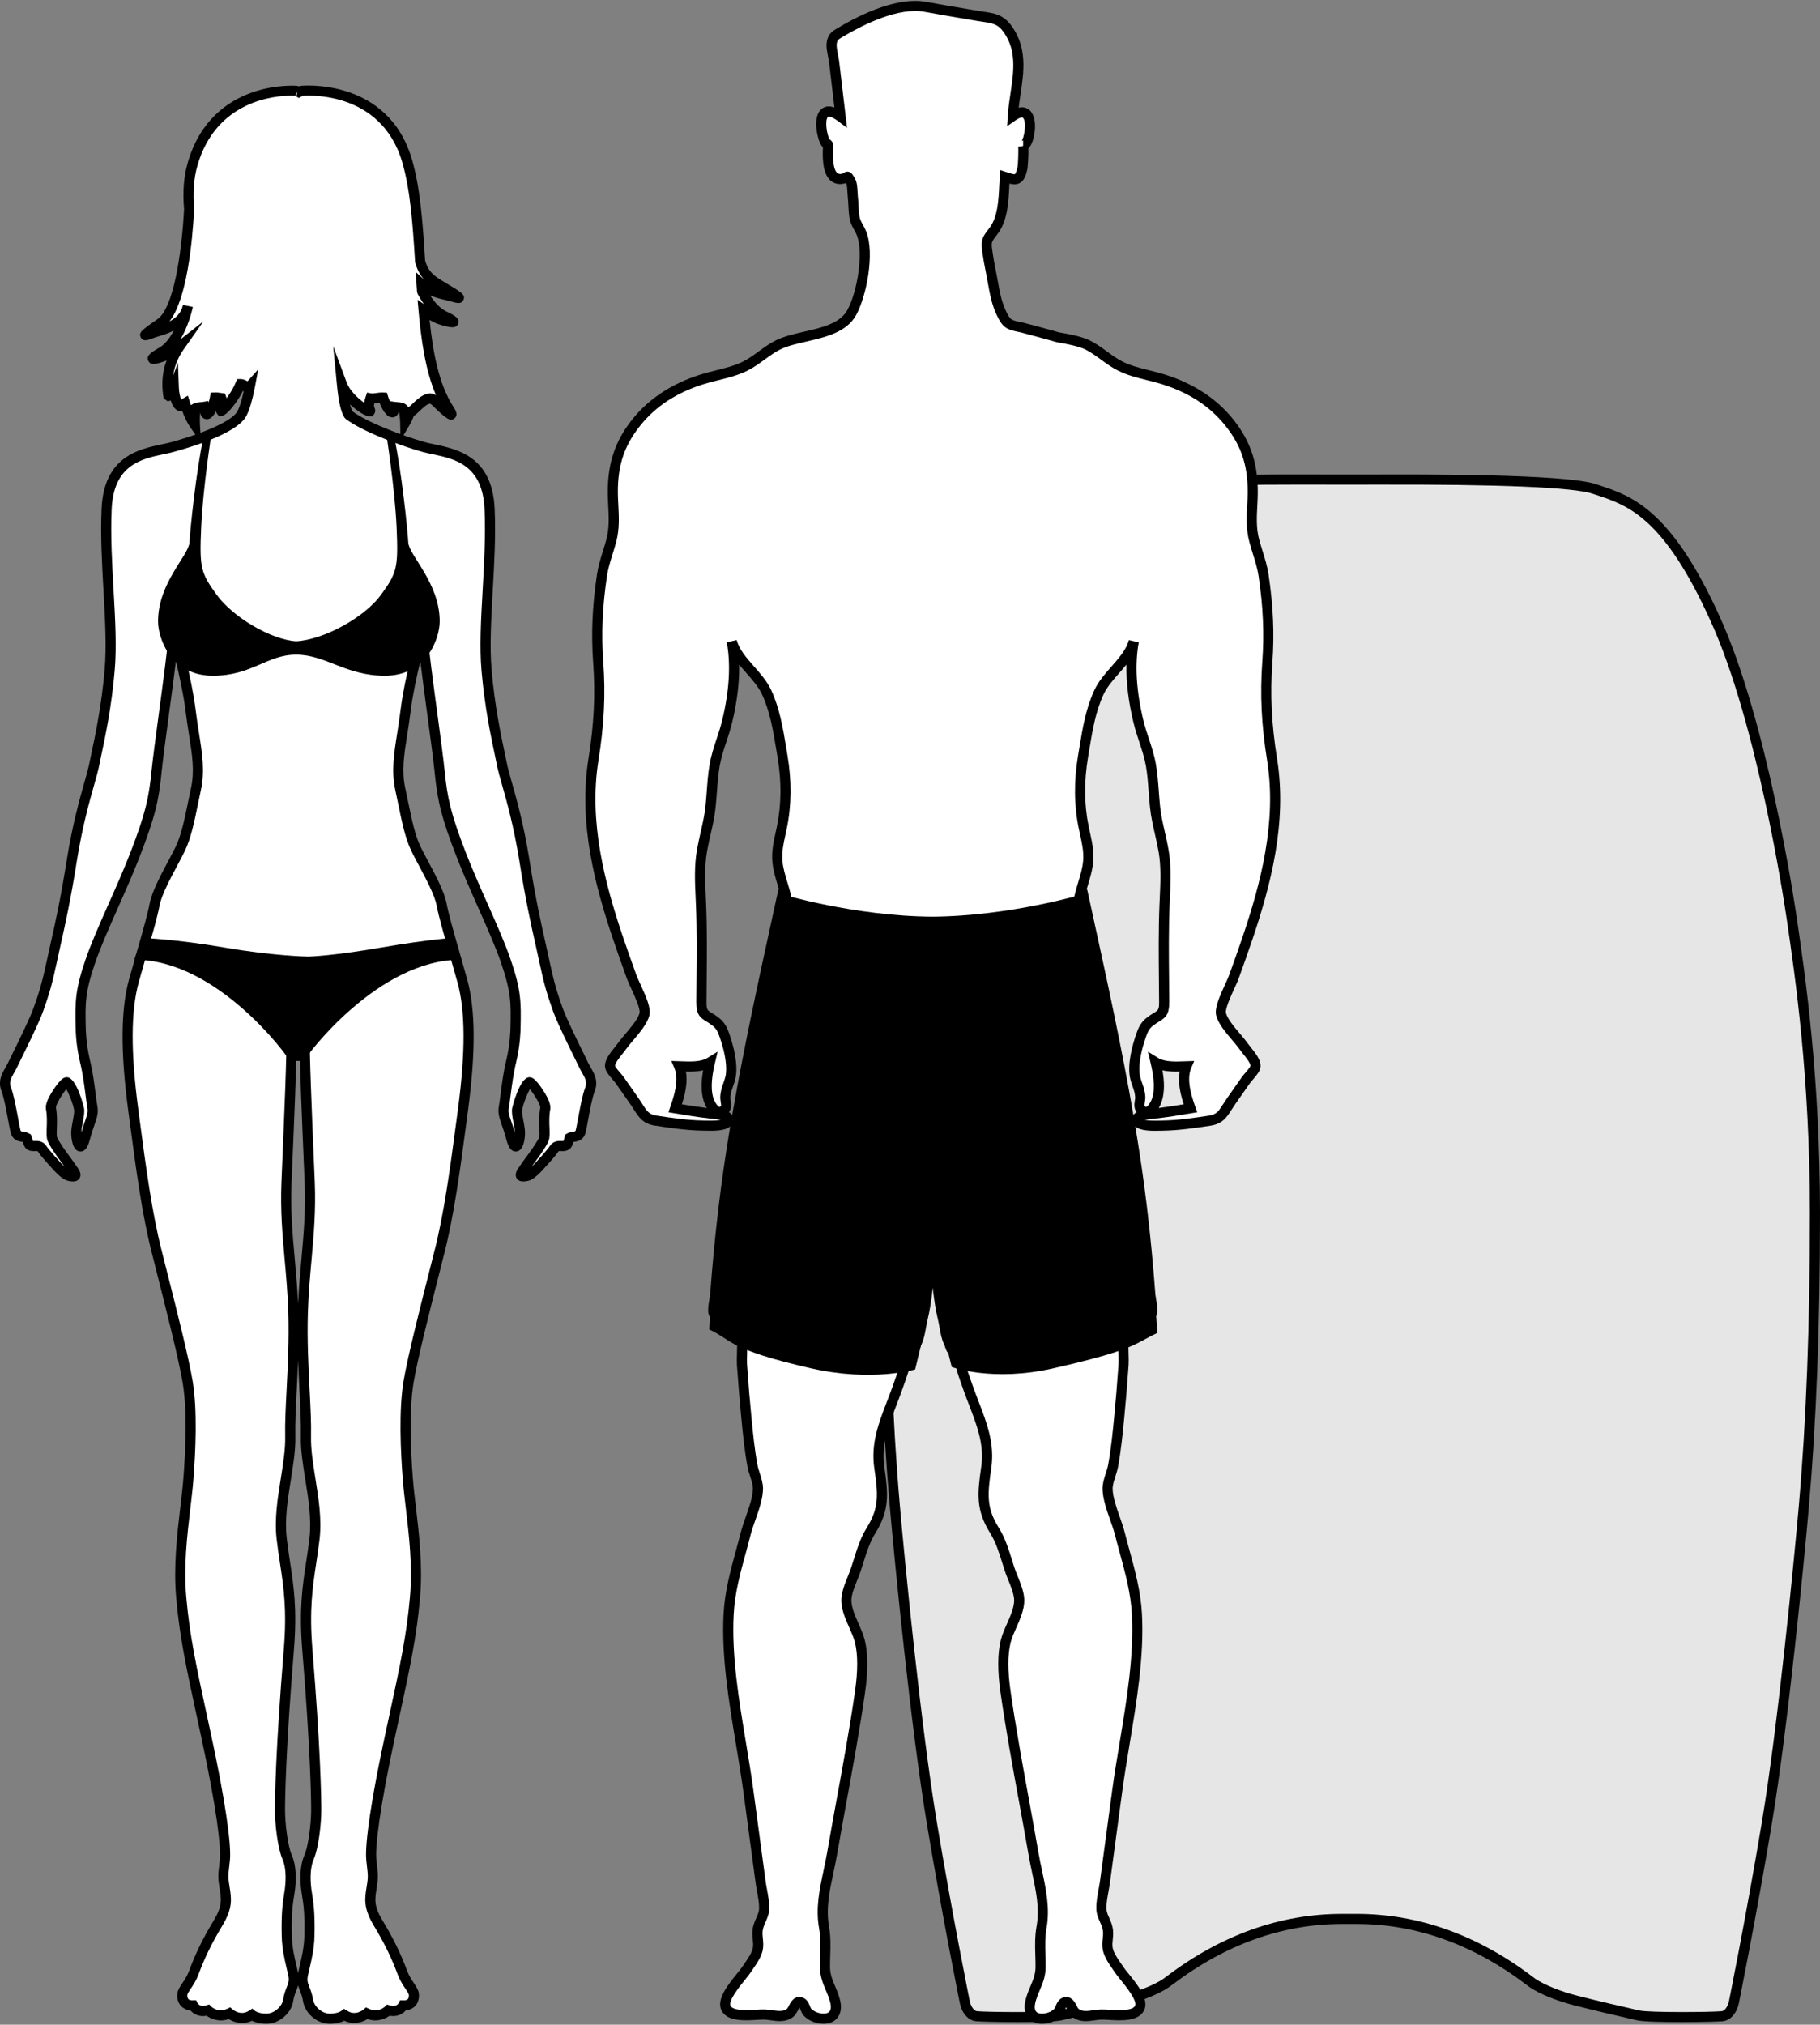 <?xml version="1.0" encoding="utf-8"?>
<!-- Generator: Adobe Illustrator 21.0.0, SVG Export Plug-In . SVG Version: 6.00 Build 0)  -->
<svg version="1.1" baseProfile="tiny" id="Layer_1" xmlns="http://www.w3.org/2000/svg" xmlns:xlink="http://www.w3.org/1999/xlink"
	 x="0px" y="0px" width="179.911px" height="200.105px" viewBox="0 0 179.911 200.105" xml:space="preserve">
<rect x="0" y="0" width="179.911" height="200.105" fill="#808080" stroke="none"/>
<g>
	<g>
		<g>
			<path fill="#E6E6E6" d="M132.674,189.649c-9.962,0-16.516,5.748-17.434,6.36c-0.918,0.612-2.469,1.246-4.238,1.705
				c-1.77,0.459-4.981,1.202-6.139,1.464c-1.158,0.262-7.428,0.175-8.324,0.087c-0.896-0.087-1.156-1.331-1.156-1.331
				s-1.73-8.536-3.267-17.764c-1.537-9.228-3.113-25.07-3.651-31.222c-0.538-6.152-1.105-15.289-1.105-29.017
				s1.528-23.93,2.296-29.159c0.769-5.229,3.433-20.482,7.533-29.53c4.92-10.92,8.763-11.843,11.992-12.92
				c3.229-1.077,19.986-0.923,22.754-0.923h2.901c2.767,0,19.525-0.154,22.754,0.923c3.229,1.077,7.072,1.999,11.992,12.92
				c4.1,9.048,6.765,24.301,7.533,29.53c0.769,5.229,2.296,15.431,2.296,29.159s-0.567,22.865-1.105,29.017
				c-0.538,6.152-2.114,21.994-3.651,31.222c-1.537,9.228-3.267,17.764-3.267,17.764s-0.26,1.244-1.156,1.331
				c-0.896,0.087-7.166,0.175-8.324-0.087c-1.158-0.262-4.369-1.005-6.139-1.464c-1.77-0.459-3.321-1.093-4.238-1.705
				c-0.918-0.612-7.472-6.36-17.434-6.36H132.674z"/>
			<path d="M100.665,199.85c-1.904,0-3.774-0.048-4.175-0.087c-0.995-0.097-1.472-1.131-1.596-1.727
				c-0.019-0.088-1.751-8.653-3.271-17.784c-1.593-9.562-3.18-25.808-3.656-31.261c-0.744-8.512-1.106-18.018-1.106-29.061
				c0-13.581,1.477-23.624,2.27-29.019l0.031-0.213c0.289-1.962,2.951-19.464,7.573-29.664c4.834-10.73,8.775-12.029,11.943-13.073
				l0.346-0.114c3.037-1.012,17.271-0.968,21.943-0.951l3.869,0.002l0.969-0.002c4.677-0.016,18.906-0.062,21.943,0.951l0.346,0.114
				c3.168,1.044,7.109,2.343,11.944,13.074c4.621,10.199,7.283,27.701,7.572,29.663l0.031,0.213
				c0.793,5.395,2.27,15.438,2.27,29.019c0,11.043-0.362,20.549-1.106,29.061c-0.477,5.453-2.063,21.698-3.656,31.261
				c-1.521,9.131-3.252,17.696-3.27,17.781c-0.126,0.599-0.603,1.632-1.598,1.729c-0.786,0.076-7.223,0.188-8.483-0.097
				c-1.014-0.23-4.32-0.993-6.154-1.468c-1.8-0.467-3.4-1.113-4.39-1.772c-0.092-0.062-0.238-0.171-0.436-0.321
				c-5.223-3.952-10.849-5.955-16.721-5.955h-1.424c-5.872,0-11.498,2.003-16.721,5.955c-0.197,0.149-0.344,0.259-0.436,0.321
				c-0.989,0.66-2.59,1.306-4.39,1.772c-1.834,0.476-5.141,1.238-6.154,1.468C104.355,199.806,102.495,199.85,100.665,199.85z
				 M128.81,47.893c-11.126,0-17.671,0.303-19.47,0.903l-0.35,0.116c-3.136,1.034-6.69,2.205-11.345,12.535
				c-4.565,10.076-7.208,27.45-7.494,29.397l-0.031,0.213c-0.79,5.37-2.26,15.365-2.26,28.874c0,11.014,0.36,20.491,1.103,28.974
				c0.476,5.442,2.059,21.652,3.646,31.184c1.518,9.113,3.247,17.662,3.265,17.747c0.049,0.225,0.287,0.891,0.714,0.933
				c0.977,0.095,7.131,0.157,8.165-0.078c1.01-0.229,4.302-0.988,6.123-1.46c1.672-0.434,3.2-1.045,4.087-1.637
				c0.082-0.055,0.211-0.153,0.387-0.286c5.4-4.086,11.229-6.158,17.324-6.158h1.424c6.095,0,11.924,2.072,17.324,6.158
				c0.176,0.133,0.305,0.231,0.387,0.286c0.887,0.591,2.415,1.203,4.087,1.637c1.821,0.472,5.113,1.232,6.123,1.46
				c1.033,0.234,7.188,0.173,8.165,0.078c0.44-0.043,0.677-0.75,0.716-0.936c0.017-0.082,1.745-8.63,3.263-17.744
				c1.588-9.531,3.171-25.742,3.646-31.184c0.742-8.483,1.103-17.96,1.103-28.974c0-13.508-1.47-23.504-2.26-28.874l-0.031-0.213
				c-0.286-1.948-2.929-19.322-7.493-29.396c-4.655-10.331-8.21-11.502-11.346-12.536l-0.35-0.116
				c-1.912-0.637-9.184-0.939-21.624-0.899l-3.872,0.002l-0.972-0.002C130.227,47.894,129.509,47.893,128.81,47.893z"/>
		</g>
	</g>
	<g>
		<path fill="#FFFFFF" d="M120.701,100.214c-0.177-0.797,0.967-2.83,1.266-3.657c0.472-1.305,0.939-2.611,1.381-3.926
			c1.893-5.63,3.359-11.589,2.4-17.553c-0.53-3.297-0.713-6.312-0.469-9.655c0.216-2.965,0.057-5.691-0.374-8.575
			c-0.175-1.173-0.622-2.276-0.931-3.457c-0.352-1.345-0.218-2.654-0.157-4.026c0.133-2.991-0.44-5.308-2.345-7.663
			c-1.685-2.083-3.912-3.406-6.453-4.207c-1.423-0.448-2.937-0.643-4.284-1.316c-1.144-0.572-2.061-1.5-3.203-2.075
			c-0.698-0.351-1.785-0.568-2.983-0.774c-1.583-0.457-3.559-0.97-3.559-0.97c-1.262-0.24-1.484-0.314-2.031-1.476
			c-0.602-1.279-0.729-2.685-1.014-4.056c-0.138-0.662-0.258-1.331-0.35-2.001c-0.139-1.018-0.037-1.166,0.582-1.956
			c1.115-1.424,1.024-3.659,1.149-5.387c1.059,0.342,1.453,0.486,1.75-0.899c0.072-0.338,0.116-2.194,0.06-2.194
			c0.748,0,1.392-4.591-1.016-2.922c0.193-2.976,1.378-5.913-0.493-8.565c-0.821-1.164-1.679-1.113-2.982-1.333
			c-1.726-0.291-3.453-0.578-5.175-0.894c-2.603-0.478-6.021,1.123-8.233,2.425c-0.628,0.37-0.896,0.486-1.01,1.095
			c-0.102,0.549,0.165,1.393,0.229,1.935c0.213,1.803,0.426,3.607,0.641,5.41c-2.813-2.08-1.859,2.748-1.259,2.748
			c0.1,0-0.445,3.539,1.31,3.4c0.75-0.059,0.488-0.58,0.929,0.199c0.212,0.375,0.175,1.137,0.225,1.561
			c0.072,0.618,0.061,1.253,0.142,1.867c0.104,0.792,0.438,1.063,0.706,1.716c0.799,1.95,0.059,6.04-0.96,7.873
			c-1.293,2.325-5.119,2.096-7.308,3.198c-1.142,0.575-2.059,1.503-3.203,2.075c-1.347,0.674-2.861,0.868-4.284,1.316
			c-2.541,0.801-4.769,2.124-6.453,4.207c-1.905,2.355-2.478,4.672-2.345,7.663c0.061,1.373,0.196,2.681-0.157,4.026
			c-0.309,1.181-0.756,2.284-0.931,3.457c-0.431,2.884-0.59,5.61-0.374,8.575c0.243,3.342,0.061,6.357-0.469,9.655
			c-0.959,5.964,0.507,11.923,2.4,17.553c0.442,1.315,0.91,2.621,1.382,3.926c0.299,0.827,1.443,2.86,1.266,3.657
			c-0.222,0.998-1.646,2.351-2.23,3.184c-0.393,0.561-1.241,1.395-1.174,2.004c0.042,0.381,0.724,1.031,0.939,1.338
			c0.483,0.689,0.967,1.378,1.45,2.066c0.741,1.056,0.919,1.765,2.136,1.949c1.549,0.234,3.108,0.466,4.678,0.488
			c0.458,0.006,2.184,0.123,2.46-0.429c0.322-0.644-1.17-0.705-1.597-0.749c-1.215-0.126-2.425-0.329-3.637-0.531
			c0.439-1.216,0.926-2.895,0.395-4.148c0.932,0.03,2.224,0.118,3.046-0.39c-0.267,1.137-0.496,2.532-0.14,3.674
			c0.208,0.666,0.92,1.77,1.62,0.938c0.248-0.294,0.024-0.842,0.038-1.165c0.033-0.748,0.322-1.212,0.493-1.897
			c0.307-1.227-0.162-3.027-0.569-4.196c-0.207-0.594-0.4-1.008-0.894-1.39c-0.962-0.742-1.398-0.545-1.392-1.948
			c0.015-3.225,0.095-6.426-0.039-9.65c-0.073-1.759-0.209-3.529,0.094-5.272c0.25-1.441,0.682-2.835,0.841-4.294
			c0.152-1.391,0.172-2.791,0.412-4.173c0.258-1.491,0.886-2.857,1.238-4.322c0.63-2.62,0.918-5.41,0.459-7.91
			c0.512,1.899,2.592,3.211,3.434,5.011c0.93,1.988,1.212,4.191,1.576,6.333c0.395,2.327,0.42,4.732-0.062,7.049
			c-0.229,1.103-0.537,2.179-0.443,3.316c0.101,1.216,0.604,2.357,0.867,3.54c-0.131-0.035-0.261-0.071-0.391-0.108
			c-2.222,10.182-4.555,20.502-5.794,30.854c-0.342,2.857-0.61,5.723-0.826,8.592c-0.026,0.342-0.322,1.522-0.13,1.863
			c0.401,0.712,2.165,0.72,2.548,1.455c0.417,0.799,0.168,2.689,0.231,3.579c0.125,1.759,0.264,3.518,0.436,5.273
			c0.154,1.575,0.31,3.16,0.599,4.718c0.14,0.753,0.553,1.554,0.543,2.278c-0.019,1.366-0.868,3.079-1.208,4.417
			c-0.675,2.661-1.545,5.192-1.691,7.959c-0.3,5.707,1.193,11.856,1.957,17.535c0.4,2.976,0.801,5.952,1.201,8.929
			c0.113,0.841,0.372,1.785,0.354,2.635c-0.015,0.732-0.395,1.114-0.595,1.874c-0.198,0.756,0.094,1.361-0.025,2.076
			c-0.124,0.739-0.743,1.507-1.142,2.112c-0.498,0.756-2.486,2.739-2.025,3.753c0.499,1.099,2.925,0.627,3.846,0.668
			c0.827,0.037,1.776,0.39,2.481-0.146c0.429-0.326,0.458-1.218,1.061-1.067c0.407,0.102,0.437,0.723,0.689,0.99
			c0.301,0.319,0.765,0.53,1.203,0.604c1.159,0.196,1.807-0.47,1.537-1.635c-0.29-1.248-1.011-2.084-1.018-3.441
			c-0.008-1.383,0.146-2.585-0.099-3.969c-0.429-2.423,0.378-4.8,0.792-7.192c0.921-5.324,1.996-10.644,2.767-15.991
			c0.227-1.571,0.365-3.505-0.005-5.016c-0.316-1.294-1.347-2.738-1.343-4.095c0.003-0.924,0.668-2.188,0.952-3.051
			c0.415-1.264,0.775-2.687,1.487-3.824c1.363-2.178,1.185-3.724,0.821-6.229c-0.408-2.809,0.812-5.121,1.732-7.7
			c0.231-0.647,0.466-1.294,0.672-1.949c0.164-0.519,0.224-1.547,0.509-1.971c0.075-0.112,0.485-0.005,0.554-0.123
			c0.081-0.138,0.143-0.441,0.234-0.621c0.328-0.649,0.393-1.571,0.566-2.286c0.615-2.541,0.641-5.176,0.908-7.768h0.215
			c0.267,2.592,0.293,5.227,0.908,7.768c0.173,0.715,0.238,1.637,0.566,2.286c0.091,0.181,0.154,0.484,0.234,0.621
			c0.07,0.118,0.479,0.012,0.554,0.123c0.285,0.424,0.346,1.451,0.509,1.971c0.206,0.656,0.442,1.302,0.672,1.949
			c0.919,2.579,2.14,4.891,1.732,7.7c-0.364,2.505-0.542,4.05,0.821,6.229c0.712,1.138,1.072,2.56,1.487,3.824
			c0.283,0.863,0.948,2.127,0.952,3.051c0.005,1.357-1.026,2.801-1.343,4.095c-0.369,1.51-0.232,3.445-0.005,5.016
			c0.772,5.347,1.846,10.668,2.767,15.991c0.414,2.391,1.221,4.769,0.792,7.192c-0.245,1.384-0.091,2.586-0.099,3.969
			c-0.008,1.356-0.728,2.193-1.018,3.441c-0.271,1.164,0.378,1.831,1.537,1.635c0.437-0.074,0.901-0.285,1.203-0.604
			c0.252-0.267,0.282-0.888,0.689-0.99c0.604-0.151,0.632,0.741,1.061,1.067c0.705,0.536,1.653,0.183,2.481,0.146
			c0.921-0.041,3.347,0.431,3.846-0.668c0.461-1.015-1.527-2.998-2.025-3.753c-0.399-0.605-1.018-1.373-1.142-2.112
			c-0.12-0.715,0.173-1.32-0.025-2.076c-0.2-0.761-0.58-1.143-0.595-1.874c-0.017-0.85,0.241-1.793,0.354-2.635
			c0.401-2.976,0.801-5.952,1.201-8.929c0.764-5.68,2.257-11.829,1.957-17.535c-0.145-2.766-1.016-5.297-1.691-7.959
			c-0.339-1.338-1.189-3.051-1.208-4.417c-0.01-0.724,0.403-1.525,0.543-2.278c0.289-1.557,0.445-3.143,0.599-4.718
			c0.172-1.755,0.311-3.514,0.436-5.273c0.063-0.89-0.186-2.78,0.231-3.579c0.383-0.735,2.147-0.743,2.548-1.455
			c0.192-0.34-0.105-1.52-0.13-1.863c-0.216-2.869-0.484-5.735-0.826-8.592c-1.239-10.352-3.572-20.672-5.794-30.854
			c-0.13,0.037-0.26,0.073-0.391,0.108c0.262-1.184,0.765-2.324,0.867-3.54c0.095-1.137-0.213-2.214-0.443-3.316
			c-0.481-2.317-0.456-4.722-0.062-7.049c0.363-2.142,0.646-4.345,1.576-6.333c0.842-1.8,2.922-3.112,3.434-5.011
			c-0.46,2.499-0.171,5.29,0.459,7.91c0.352,1.465,0.979,2.832,1.238,4.322c0.24,1.381,0.26,2.782,0.412,4.173
			c0.159,1.459,0.591,2.852,0.841,4.294c0.303,1.744,0.167,3.514,0.094,5.272c-0.134,3.224-0.054,6.425-0.039,9.65
			c0.006,1.403-0.43,1.206-1.392,1.948c-0.495,0.382-0.687,0.796-0.894,1.39c-0.407,1.17-0.876,2.97-0.569,4.196
			c0.171,0.685,0.46,1.149,0.493,1.897c0.014,0.323-0.209,0.87,0.038,1.165c0.7,0.832,1.412-0.272,1.62-0.938
			c0.356-1.142,0.127-2.537-0.14-3.674c0.822,0.508,2.114,0.42,3.046,0.39c-0.531,1.253-0.044,2.932,0.395,4.148
			c-1.212,0.202-2.422,0.405-3.637,0.531c-0.427,0.044-1.919,0.106-1.597,0.749c0.276,0.552,2.002,0.436,2.46,0.429
			c1.57-0.022,3.128-0.254,4.678-0.488c1.216-0.184,1.394-0.893,2.135-1.949c0.483-0.689,0.967-1.377,1.45-2.066
			c0.215-0.307,0.897-0.957,0.939-1.338c0.067-0.609-0.781-1.443-1.174-2.004C122.348,102.566,120.923,101.212,120.701,100.214z"/>
		<path d="M103.001,200.016c-0.532,0-0.981-0.172-1.291-0.501c-0.396-0.421-0.521-1.053-0.353-1.78
			c0.124-0.533,0.314-0.984,0.499-1.42c0.27-0.637,0.503-1.188,0.507-1.911c0.002-0.397-0.009-0.78-0.021-1.156
			c-0.028-0.96-0.055-1.867,0.128-2.897c0.308-1.741-0.057-3.453-0.443-5.267c-0.124-0.584-0.248-1.168-0.35-1.753
			c-0.306-1.766-0.628-3.532-0.951-5.299c-0.64-3.502-1.302-7.125-1.818-10.706c-0.31-2.148-0.305-3.9,0.015-5.206
			c0.135-0.553,0.386-1.119,0.628-1.667c0.346-0.782,0.703-1.591,0.7-2.307c-0.002-0.555-0.314-1.331-0.591-2.015
			c-0.128-0.317-0.249-0.618-0.335-0.882c-0.08-0.244-0.158-0.494-0.237-0.746c-0.323-1.034-0.657-2.103-1.199-2.969
			c-1.43-2.284-1.279-3.902-0.893-6.565c0.316-2.169-0.412-4.061-1.183-6.063c-0.178-0.46-0.356-0.924-0.524-1.397l-0.096-0.269
			c-0.201-0.563-0.403-1.128-0.582-1.699c-0.066-0.208-0.118-0.49-0.171-0.788c-0.052-0.288-0.118-0.658-0.202-0.893
			c-0.243-0.013-0.499-0.062-0.645-0.308c-0.07-0.12-0.114-0.257-0.161-0.402c-0.028-0.088-0.055-0.18-0.09-0.249
			c-0.257-0.509-0.364-1.113-0.468-1.697c-0.043-0.243-0.085-0.48-0.138-0.698c-0.259-1.07-0.416-2.16-0.529-3.246
			c-0.113,1.086-0.271,2.176-0.529,3.246c-0.053,0.217-0.095,0.455-0.138,0.698c-0.104,0.583-0.211,1.188-0.468,1.696
			c-0.035,0.069-0.062,0.16-0.09,0.247c-0.047,0.146-0.092,0.285-0.161,0.403c-0.159,0.273-0.454,0.304-0.645,0.31
			c-0.084,0.234-0.15,0.605-0.202,0.893c-0.053,0.298-0.104,0.581-0.171,0.789c-0.179,0.571-0.381,1.135-0.582,1.699l-0.096,0.268
			c-0.168,0.472-0.347,0.935-0.522,1.394c-0.772,2.003-1.501,3.896-1.186,6.067c0.387,2.663,0.537,4.281-0.893,6.565
			c-0.541,0.864-0.874,1.932-1.197,2.964c-0.079,0.254-0.157,0.505-0.238,0.75c-0.086,0.265-0.207,0.565-0.335,0.882
			c-0.276,0.685-0.589,1.46-0.591,2.015c-0.003,0.716,0.354,1.525,0.7,2.307c0.242,0.548,0.493,1.115,0.628,1.667
			c0.319,1.306,0.324,3.058,0.015,5.206c-0.517,3.581-1.179,7.203-1.818,10.706c-0.323,1.767-0.646,3.533-0.951,5.3
			c-0.102,0.583-0.226,1.165-0.35,1.747c-0.387,1.815-0.752,3.53-0.443,5.272c0.183,1.03,0.156,1.937,0.128,2.897
			c-0.012,0.376-0.022,0.759-0.021,1.156c0.004,0.723,0.236,1.273,0.506,1.91c0.185,0.436,0.375,0.888,0.499,1.421
			c0.169,0.726,0.044,1.358-0.352,1.779c-0.397,0.421-1.021,0.583-1.755,0.461c-0.582-0.098-1.123-0.373-1.483-0.753
			c-0.16-0.17-0.248-0.381-0.324-0.567c-0.039-0.094-0.104-0.25-0.146-0.292c0.028,0.033-0.048,0.184-0.1,0.284
			c-0.115,0.228-0.259,0.511-0.515,0.706c-0.688,0.522-1.487,0.412-2.191,0.315c-0.208-0.029-0.415-0.058-0.614-0.067
			c-0.192-0.007-0.461,0.008-0.763,0.026c-1.26,0.075-2.987,0.177-3.516-0.987c-0.483-1.063,0.699-2.523,1.562-3.59
			c0.211-0.26,0.393-0.482,0.501-0.646l0.245-0.361c0.346-0.5,0.737-1.066,0.82-1.559c0.044-0.259,0.018-0.51-0.012-0.8
			c-0.039-0.385-0.084-0.821,0.047-1.32c0.091-0.345,0.212-0.617,0.319-0.856c0.146-0.328,0.252-0.564,0.259-0.902
			c0.011-0.52-0.098-1.109-0.202-1.679c-0.056-0.299-0.109-0.594-0.147-0.878l-1.201-8.929c-0.209-1.551-0.479-3.176-0.74-4.748
			c-0.709-4.27-1.442-8.686-1.221-12.881c0.115-2.193,0.682-4.267,1.229-6.272c0.161-0.59,0.323-1.183,0.476-1.783
			c0.123-0.487,0.305-1.001,0.495-1.545c0.337-0.957,0.686-1.947,0.697-2.757c0.005-0.357-0.128-0.774-0.27-1.216
			c-0.104-0.323-0.206-0.647-0.265-0.963c-0.293-1.577-0.451-3.193-0.604-4.756c-0.152-1.547-0.292-3.228-0.438-5.291
			c-0.02-0.288-0.01-0.675,0.002-1.098c0.021-0.78,0.052-1.849-0.177-2.286c-0.102-0.194-0.624-0.372-1.005-0.501
			c-0.611-0.207-1.244-0.422-1.536-0.939c-0.211-0.375-0.129-0.97,0.009-1.768c0.028-0.16,0.053-0.295,0.059-0.377
			c0.23-3.065,0.502-5.882,0.829-8.615c0.318-2.663,0.711-5.331,1.155-7.995c-0.518,0.434-1.553,0.448-2.509,0.417l-0.172-0.004
			c-1.616-0.022-3.207-0.262-4.745-0.493c-1.199-0.181-1.614-0.833-2.095-1.587c-0.111-0.176-0.232-0.366-0.375-0.569l-1.45-2.066
			c-0.057-0.08-0.149-0.185-0.252-0.304c-0.427-0.493-0.732-0.873-0.775-1.266c-0.072-0.667,0.462-1.333,0.935-1.922
			c0.122-0.152,0.237-0.295,0.328-0.424c0.187-0.266,0.455-0.584,0.745-0.927c0.569-0.672,1.278-1.508,1.405-2.079
			c0.091-0.41-0.509-1.717-0.832-2.42c-0.175-0.38-0.329-0.718-0.416-0.958c-0.473-1.308-0.941-2.618-1.385-3.936
			c-1.767-5.254-3.435-11.477-2.421-17.792c0.552-3.431,0.695-6.373,0.465-9.54c-0.205-2.827-0.085-5.586,0.379-8.686
			c0.118-0.792,0.354-1.555,0.583-2.292c0.125-0.4,0.25-0.804,0.358-1.217c0.285-1.09,0.229-2.176,0.169-3.325L60.1,49.387
			c-0.147-3.297,0.586-5.689,2.455-8c1.628-2.013,3.879-3.483,6.691-4.37c0.504-0.158,1.018-0.286,1.533-0.414
			c0.95-0.235,1.848-0.458,2.678-0.873c0.537-0.269,1.023-0.623,1.538-0.998c0.521-0.379,1.059-0.771,1.664-1.076
			c0.826-0.416,1.857-0.652,2.856-0.881c1.726-0.395,3.511-0.804,4.238-2.114c1.002-1.801,1.635-5.732,0.935-7.44
			c-0.085-0.207-0.178-0.372-0.266-0.529c-0.193-0.345-0.393-0.701-0.474-1.311c-0.043-0.334-0.062-0.674-0.079-1.014
			c-0.015-0.288-0.029-0.576-0.063-0.86c-0.015-0.128-0.022-0.284-0.031-0.451c-0.015-0.301-0.037-0.755-0.132-0.922
			c-0.007-0.013-0.014-0.025-0.021-0.037c-0.115,0.042-0.258,0.076-0.435,0.09c-0.44,0.034-0.835-0.1-1.137-0.388
			c-0.791-0.758-0.733-2.396-0.705-3.184c0-0.017,0.001-0.033,0.002-0.049c-0.246-0.249-0.371-0.639-0.425-0.806
			c-0.252-0.782-0.502-2.422,0.353-3.036c0.329-0.237,0.735-0.271,1.209-0.1L81.96,6.19c-0.02-0.16-0.058-0.347-0.097-0.545
			c-0.101-0.501-0.215-1.069-0.127-1.54c0.146-0.792,0.556-1.031,1.122-1.361l0.125-0.073c2.399-1.413,5.84-2.988,8.576-2.486
			c1.471,0.27,2.944,0.519,4.418,0.767l0.75,0.126c0.185,0.031,0.36,0.057,0.528,0.082c1.048,0.153,1.953,0.285,2.779,1.457
			c1.521,2.155,1.178,4.473,0.846,6.715c-0.064,0.432-0.13,0.873-0.182,1.313c0.457-0.107,0.787,0.018,1.006,0.181
			c0.778,0.584,0.695,2.15,0.387,3.077c-0.117,0.35-0.263,0.608-0.437,0.773c0.043,0.781-0.087,2-0.09,2.015
			c-0.122,0.568-0.296,1.129-0.745,1.388c-0.312,0.182-0.646,0.164-1.032,0.068c-0.005,0.079-0.009,0.159-0.013,0.239
			c-0.081,1.63-0.173,3.477-1.204,4.795c-0.582,0.743-0.593,0.757-0.48,1.58c0.085,0.618,0.197,1.262,0.344,1.968
			c0.072,0.345,0.134,0.691,0.195,1.038c0.184,1.031,0.357,2.004,0.782,2.906c0.455,0.966,0.501,0.975,1.672,1.198
			c0.032,0.007,2.015,0.522,3.604,0.98c1.096,0.186,2.284,0.413,3.069,0.808c0.605,0.305,1.144,0.697,1.664,1.077
			c0.515,0.375,1.001,0.729,1.538,0.998c0.83,0.416,1.729,0.638,2.679,0.874c0.515,0.127,1.028,0.255,1.532,0.413
			c2.811,0.886,5.062,2.356,6.691,4.37c1.869,2.311,2.603,4.703,2.455,8l-0.027,0.558c-0.061,1.148-0.117,2.231,0.168,3.319
			c0.108,0.412,0.233,0.814,0.357,1.213c0.229,0.738,0.466,1.502,0.585,2.296c0.464,3.104,0.584,5.864,0.379,8.686
			c-0.23,3.167-0.087,6.108,0.465,9.539c1.014,6.316-0.654,12.538-2.421,17.792c-0.443,1.319-0.912,2.628-1.386,3.937
			c-0.086,0.24-0.24,0.578-0.415,0.958c-0.323,0.703-0.923,2.01-0.832,2.42c0.127,0.57,0.836,1.406,1.405,2.078
			c0.29,0.343,0.559,0.661,0.745,0.928c0.091,0.128,0.206,0.272,0.328,0.424c0.473,0.588,1.007,1.255,0.935,1.921
			c-0.043,0.394-0.349,0.773-0.775,1.267c-0.103,0.119-0.195,0.225-0.252,0.305l-1.45,2.066c-0.144,0.205-0.265,0.396-0.377,0.571
			c-0.479,0.753-0.895,1.404-2.093,1.585c-1.538,0.231-3.129,0.471-4.746,0.493l-0.171,0.004c-0.962,0.026-1.991,0.016-2.509-0.417
			c0.444,2.665,0.837,5.332,1.155,7.995c0.327,2.732,0.599,5.55,0.829,8.614c0.006,0.082,0.03,0.217,0.059,0.377
			c0.138,0.799,0.22,1.394,0.008,1.77c-0.292,0.517-0.924,0.731-1.535,0.939c-0.382,0.129-0.903,0.307-1.005,0.5
			c-0.229,0.438-0.198,1.506-0.177,2.287c0.012,0.422,0.021,0.81,0.002,1.097c-0.146,2.064-0.286,3.744-0.438,5.287
			c-0.153,1.56-0.312,3.172-0.605,4.76c-0.059,0.316-0.16,0.64-0.265,0.963c-0.142,0.441-0.274,0.858-0.27,1.216
			c0.011,0.81,0.359,1.8,0.696,2.757c0.191,0.543,0.373,1.057,0.496,1.544c0.153,0.603,0.315,1.199,0.478,1.792
			c0.547,2.002,1.112,4.073,1.228,6.263c0.222,4.195-0.512,8.611-1.221,12.881c-0.261,1.572-0.531,3.197-0.74,4.748l-1.201,8.929
			c-0.038,0.284-0.092,0.579-0.147,0.878c-0.104,0.57-0.213,1.159-0.202,1.679c0.007,0.337,0.112,0.574,0.259,0.901
			c0.107,0.24,0.229,0.512,0.319,0.856c0.131,0.5,0.086,0.936,0.047,1.32c-0.029,0.29-0.056,0.541-0.012,0.8
			c0.083,0.492,0.475,1.059,0.82,1.559l0.246,0.361c0.107,0.163,0.289,0.385,0.5,0.645c0.863,1.066,2.046,2.526,1.562,3.59
			c-0.528,1.163-2.256,1.061-3.516,0.986c-0.302-0.017-0.567-0.032-0.763-0.026c-0.199,0.009-0.406,0.038-0.614,0.067
			c-0.706,0.098-1.502,0.208-2.191-0.315c-0.256-0.194-0.399-0.478-0.515-0.706c-0.053-0.104-0.133-0.26-0.176-0.296
			c0.037,0.046-0.029,0.208-0.069,0.304c-0.077,0.186-0.164,0.397-0.324,0.567c-0.36,0.381-0.901,0.656-1.483,0.754
			C103.305,200.002,103.149,200.016,103.001,200.016z M94.391,132.862c0.187,0.007,0.443,0.042,0.603,0.278
			c0.238,0.355,0.337,0.904,0.432,1.436c0.044,0.25,0.085,0.488,0.14,0.663c0.176,0.56,0.373,1.112,0.57,1.664l0.096,0.269
			c0.166,0.465,0.342,0.921,0.516,1.374c0.819,2.128,1.594,4.138,1.24,6.566c-0.374,2.571-0.499,3.896,0.75,5.891
			c0.61,0.975,0.964,2.106,1.306,3.201c0.077,0.248,0.154,0.493,0.232,0.733c0.081,0.246,0.194,0.525,0.313,0.82
			c0.31,0.768,0.661,1.639,0.663,2.386c0.003,0.929-0.397,1.836-0.786,2.714c-0.234,0.532-0.457,1.034-0.571,1.5
			c-0.288,1.181-0.287,2.805,0.005,4.826c0.514,3.562,1.174,7.175,1.812,10.668c0.323,1.77,0.646,3.539,0.952,5.309
			c0.1,0.572,0.221,1.144,0.343,1.715c0.389,1.827,0.791,3.716,0.449,5.649c-0.164,0.93-0.14,1.787-0.112,2.693
			c0.012,0.388,0.022,0.782,0.021,1.192c-0.005,0.923-0.3,1.62-0.586,2.294c-0.176,0.416-0.341,0.808-0.445,1.257
			c-0.091,0.391-0.054,0.699,0.106,0.868c0.16,0.17,0.466,0.228,0.86,0.16c0.361-0.061,0.715-0.235,0.923-0.455
			c0.033-0.035,0.09-0.171,0.127-0.262c0.123-0.297,0.308-0.746,0.804-0.87c0.746-0.193,1.094,0.472,1.257,0.792
			c0.072,0.144,0.155,0.307,0.229,0.362c0.356,0.272,0.863,0.201,1.449,0.121c0.239-0.033,0.477-0.065,0.706-0.076
			c0.224-0.011,0.524,0.006,0.866,0.027c0.807,0.049,2.302,0.135,2.547-0.402c0.228-0.501-0.934-1.935-1.43-2.547
			c-0.235-0.291-0.438-0.542-0.558-0.724l-0.233-0.343c-0.405-0.585-0.865-1.25-0.984-1.961c-0.065-0.393-0.029-0.751,0.003-1.068
			c0.036-0.343,0.066-0.64-0.019-0.964c-0.07-0.265-0.165-0.478-0.266-0.702c-0.164-0.368-0.335-0.75-0.346-1.29
			c-0.013-0.622,0.105-1.262,0.219-1.88c0.053-0.283,0.104-0.562,0.141-0.831l1.201-8.929c0.21-1.566,0.481-3.199,0.744-4.777
			c0.7-4.217,1.424-8.578,1.209-12.665c-0.109-2.083-0.637-4.011-1.193-6.052c-0.164-0.6-0.328-1.202-0.482-1.811
			c-0.113-0.443-0.286-0.936-0.471-1.458c-0.363-1.034-0.739-2.102-0.753-3.075c-0.008-0.521,0.157-1.037,0.317-1.535
			c0.091-0.282,0.183-0.564,0.234-0.84c0.285-1.545,0.441-3.137,0.592-4.675c0.151-1.534,0.29-3.206,0.436-5.26
			c0.019-0.261,0.008-0.614-0.003-0.998c-0.028-0.989-0.06-2.109,0.289-2.777c0.286-0.55,0.939-0.771,1.57-0.985
			c0.372-0.126,0.881-0.299,0.985-0.484c0.043-0.154-0.073-0.822-0.122-1.107c-0.035-0.201-0.063-0.371-0.071-0.473
			c-0.229-3.049-0.498-5.853-0.823-8.57c-1.152-9.625-3.277-19.335-5.333-28.727l-0.342-1.564l-0.682,0.183l0.179-0.805
			c0.102-0.455,0.236-0.904,0.372-1.353c0.219-0.726,0.426-1.412,0.485-2.121c0.072-0.867-0.114-1.71-0.311-2.603l-0.123-0.57
			c-0.473-2.272-0.495-4.706-0.066-7.234l0.126-0.755c0.314-1.912,0.64-3.889,1.49-5.706c0.404-0.865,1.057-1.606,1.688-2.323
			c0.752-0.855,1.462-1.664,1.717-2.606l0.975,0.221c-0.403,2.189-0.251,4.78,0.453,7.702c0.146,0.609,0.348,1.22,0.543,1.811
			c0.269,0.814,0.547,1.656,0.7,2.543c0.154,0.89,0.221,1.79,0.285,2.661c0.038,0.515,0.076,1.03,0.132,1.543
			c0.092,0.845,0.276,1.658,0.472,2.519c0.132,0.578,0.263,1.157,0.364,1.744c0.275,1.583,0.202,3.184,0.131,4.732l-0.028,0.646
			c-0.104,2.465-0.08,4.97-0.057,7.391c0.007,0.744,0.014,1.489,0.018,2.235c0.005,1.275-0.361,1.562-1.011,1.959
			c-0.163,0.1-0.354,0.216-0.576,0.387c-0.379,0.292-0.53,0.594-0.728,1.159c-0.567,1.629-0.77,3.055-0.556,3.911
			c0.057,0.227,0.128,0.428,0.196,0.625c0.141,0.401,0.286,0.815,0.311,1.371c0.006,0.132-0.015,0.292-0.041,0.461
			c-0.02,0.123-0.056,0.351-0.028,0.417c0.065,0.074,0.123,0.115,0.143,0.105c0.16-0.032,0.472-0.446,0.608-0.884
			c0.333-1.067,0.074-2.458-0.148-3.411l-0.275-1.173l1.024,0.634c0.634,0.392,1.699,0.354,2.557,0.323l0.992-0.032l-0.306,0.72
			c-0.464,1.096,0.009,2.684,0.405,3.783l0.203,0.564l-0.592,0.099c-1.219,0.204-2.447,0.409-3.667,0.536l-0.15,0.014
			c-0.367,0.032-0.617,0.068-0.786,0.105c0.247,0.049,0.708,0.091,1.553,0.067l0.188-0.005c1.55-0.021,3.105-0.255,4.611-0.482
			c0.748-0.113,0.951-0.433,1.397-1.133c0.12-0.188,0.25-0.391,0.402-0.608l1.45-2.066c0.07-0.101,0.185-0.235,0.313-0.384
			c0.164-0.189,0.504-0.583,0.54-0.731c0.026-0.246-0.461-0.852-0.722-1.177c-0.138-0.171-0.267-0.333-0.367-0.477
			c-0.173-0.246-0.422-0.539-0.689-0.855c-0.675-0.795-1.438-1.696-1.619-2.508l0,0c-0.151-0.685,0.297-1.743,0.899-3.055
			c0.161-0.35,0.305-0.66,0.384-0.881c0.471-1.301,0.938-2.604,1.379-3.916c1.727-5.138,3.36-11.213,2.38-17.314
			c-0.564-3.51-0.711-6.523-0.475-9.77c0.2-2.747,0.083-5.437-0.369-8.465c-0.108-0.718-0.323-1.413-0.552-2.148
			c-0.129-0.413-0.258-0.83-0.369-1.256c-0.325-1.239-0.262-2.452-0.2-3.625l0.028-0.55c0.137-3.071-0.511-5.194-2.234-7.326
			c-1.524-1.884-3.558-3.207-6.215-4.044c-0.483-0.152-0.978-0.274-1.472-0.396c-0.962-0.238-1.956-0.485-2.886-0.95
			c-0.611-0.306-1.154-0.702-1.68-1.084c-0.511-0.372-0.993-0.724-1.524-0.992c-0.662-0.333-1.815-0.55-2.844-0.728
			c-1.631-0.467-3.6-0.979-3.6-0.979c-1.382-0.262-1.743-0.443-2.356-1.747c-0.481-1.022-0.675-2.107-0.862-3.157
			c-0.06-0.337-0.12-0.675-0.189-1.01c-0.151-0.729-0.268-1.394-0.355-2.035c-0.164-1.192,0.007-1.468,0.684-2.332
			c0.836-1.067,0.919-2.747,0.993-4.228c0.015-0.305,0.029-0.603,0.05-0.886l0.046-0.636l0.607,0.196
			c0.336,0.109,0.746,0.243,0.841,0.202c0.005-0.003,0.127-0.08,0.266-0.731c0.054-0.248,0.095-1.754,0.065-1.984l0.483-0.061
			v-0.544c-0.091,0-0.151,0.039-0.165,0.052c0.26-0.249,0.537-1.832,0.167-2.285c-0.137-0.167-0.596,0.128-0.732,0.223l-0.851,0.589
			l0.066-1.033c0.049-0.762,0.162-1.52,0.271-2.253c0.317-2.141,0.617-4.163-0.673-5.992c-0.579-0.82-1.122-0.899-2.107-1.043
			c-0.175-0.025-0.357-0.052-0.55-0.084l-0.75-0.126c-1.479-0.249-2.957-0.499-4.433-0.77c-2.563-0.473-6.045,1.279-7.888,2.364
			l-0.129,0.075c-0.53,0.31-0.581,0.348-0.644,0.68c-0.052,0.281,0.046,0.769,0.125,1.161c0.045,0.227,0.088,0.442,0.109,0.625
			l0.778,6.559l-0.931-0.689c-0.517-0.381-0.878-0.485-0.961-0.387c-0.333,0.369-0.083,1.803,0.166,2.232h0.045l0.151,0.154
			c0.163,0.169,0.157,0.327,0.144,0.708c-0.018,0.489-0.07,1.979,0.397,2.427c0.064,0.061,0.167,0.129,0.367,0.113
			c0.162-0.013,0.218-0.051,0.276-0.091c0.078-0.053,0.264-0.178,0.509-0.121c0.279,0.065,0.4,0.277,0.619,0.663
			c0.211,0.374,0.237,0.901,0.26,1.366c0.007,0.143,0.013,0.275,0.026,0.384c0.035,0.305,0.052,0.615,0.068,0.924
			c0.016,0.314,0.032,0.627,0.072,0.936c0.055,0.419,0.181,0.643,0.354,0.953c0.106,0.19,0.217,0.389,0.319,0.639
			c0.894,2.182,0.031,6.476-0.986,8.305c-0.944,1.7-3.04,2.179-4.89,2.603c-0.983,0.225-1.912,0.438-2.63,0.799
			c-0.531,0.268-1.014,0.619-1.524,0.991c-0.525,0.383-1.068,0.778-1.68,1.084c-0.93,0.465-1.924,0.711-2.885,0.949
			c-0.495,0.123-0.989,0.245-1.473,0.397c-2.658,0.837-4.691,2.161-6.215,4.044c-1.724,2.132-2.371,4.255-2.234,7.326l0.027,0.545
			c0.062,1.175,0.125,2.39-0.2,3.63c-0.111,0.427-0.241,0.845-0.37,1.26c-0.228,0.733-0.442,1.426-0.55,2.144
			c-0.452,3.024-0.569,5.714-0.369,8.465c0.236,3.247,0.09,6.26-0.476,9.771c-0.979,6.101,0.654,12.176,2.381,17.314
			c0.441,1.311,0.908,2.614,1.378,3.915c0.08,0.221,0.224,0.531,0.385,0.881c0.603,1.312,1.051,2.37,0.899,3.055
			c-0.182,0.812-0.945,1.713-1.619,2.508c-0.268,0.316-0.517,0.609-0.689,0.854c-0.101,0.145-0.229,0.306-0.367,0.477
			c-0.261,0.325-0.748,0.931-0.72,1.187c0.034,0.139,0.374,0.532,0.538,0.721c0.129,0.149,0.243,0.283,0.313,0.383l1.45,2.067
			c0.152,0.217,0.281,0.419,0.4,0.606c0.447,0.702,0.651,1.022,1.399,1.135c1.506,0.227,3.062,0.461,4.61,0.482l0.188,0.005
			c0.828,0.022,1.289-0.017,1.544-0.069c-0.169-0.036-0.416-0.072-0.776-0.103l-0.149-0.014c-1.227-0.128-2.46-0.334-3.653-0.534
			l-0.591-0.099l0.188-0.566c0.396-1.099,0.869-2.688,0.405-3.783l-0.306-0.72l0.991,0.032c0.858,0.032,1.926,0.069,2.558-0.323
			l1.024-0.633l-0.275,1.172c-0.223,0.953-0.481,2.343-0.148,3.411c0.137,0.438,0.448,0.853,0.608,0.884
			c0.025,0.011,0.078-0.031,0.151-0.119c0.018-0.053-0.018-0.28-0.037-0.402c-0.026-0.17-0.048-0.332-0.041-0.463
			c0.024-0.557,0.17-0.972,0.311-1.374c0.069-0.196,0.14-0.396,0.196-0.622c0.214-0.855,0.012-2.281-0.557-3.91
			c-0.196-0.565-0.348-0.866-0.728-1.159c-0.222-0.171-0.413-0.288-0.576-0.388c-0.649-0.397-1.016-0.685-1.01-1.959
			c0.004-0.757,0.011-1.513,0.018-2.269c0.022-2.411,0.046-4.903-0.057-7.358l-0.028-0.653c-0.071-1.546-0.146-3.145,0.13-4.725
			c0.102-0.585,0.232-1.163,0.363-1.739c0.196-0.862,0.381-1.677,0.474-2.523c0.056-0.513,0.094-1.028,0.132-1.543
			c0.064-0.871,0.131-1.771,0.285-2.661c0.153-0.888,0.432-1.73,0.701-2.545c0.194-0.59,0.396-1.2,0.542-1.809
			c0.704-2.922,0.856-5.514,0.453-7.703l0.975-0.22c0.254,0.942,0.965,1.75,1.717,2.605c0.631,0.717,1.283,1.459,1.688,2.323
			c0.851,1.819,1.176,3.797,1.491,5.711l0.125,0.75c0.429,2.528,0.406,4.962-0.066,7.234l-0.123,0.57
			c-0.196,0.893-0.383,1.736-0.311,2.603c0.06,0.709,0.267,1.395,0.485,2.121c0.136,0.449,0.271,0.897,0.372,1.353l0.179,0.805
			l-0.683-0.183l-0.347,1.588c-2.053,9.384-4.176,19.087-5.327,28.703c-0.325,2.717-0.595,5.521-0.823,8.57
			c-0.008,0.102-0.036,0.272-0.071,0.474c-0.049,0.285-0.165,0.953-0.11,1.133c0.092,0.158,0.602,0.331,0.974,0.457
			c0.631,0.214,1.283,0.435,1.57,0.985c0.349,0.668,0.317,1.789,0.289,2.777c-0.011,0.384-0.021,0.737-0.003,0.999
			c0.146,2.054,0.284,3.726,0.436,5.26c0.151,1.546,0.308,3.141,0.592,4.675c0.052,0.276,0.144,0.558,0.234,0.84
			c0.16,0.499,0.325,1.014,0.317,1.536c-0.014,0.973-0.39,2.041-0.754,3.074c-0.184,0.522-0.356,1.015-0.47,1.459
			c-0.153,0.605-0.316,1.204-0.479,1.8c-0.559,2.044-1.086,3.975-1.196,6.062c-0.215,4.086,0.509,8.447,1.209,12.665
			c0.263,1.579,0.534,3.211,0.744,4.777l1.201,8.929c0.036,0.268,0.088,0.547,0.141,0.83c0.113,0.619,0.231,1.259,0.219,1.881
			c-0.012,0.54-0.182,0.92-0.346,1.289c-0.101,0.225-0.195,0.437-0.266,0.703c-0.085,0.323-0.055,0.62-0.019,0.963
			c0.032,0.316,0.068,0.675,0.003,1.068c-0.119,0.712-0.579,1.376-0.984,1.961l-0.232,0.342c-0.121,0.183-0.323,0.434-0.559,0.725
			c-0.496,0.612-1.657,2.046-1.43,2.547c0.245,0.538,1.741,0.451,2.547,0.402c0.341-0.021,0.641-0.038,0.866-0.027
			c0.229,0.01,0.467,0.042,0.706,0.076c0.586,0.081,1.093,0.151,1.449-0.121c0.073-0.056,0.156-0.219,0.229-0.362
			c0.162-0.319,0.508-0.984,1.257-0.792c0.495,0.124,0.681,0.572,0.804,0.869c0.037,0.09,0.094,0.227,0.127,0.263
			c0.208,0.219,0.562,0.393,0.923,0.454c0.394,0.069,0.701,0.011,0.86-0.16c0.159-0.169,0.197-0.478,0.105-0.868
			c-0.104-0.45-0.27-0.843-0.445-1.258c-0.285-0.674-0.58-1.371-0.585-2.294c-0.002-0.41,0.009-0.804,0.021-1.191
			c0.027-0.907,0.052-1.764-0.112-2.693c-0.343-1.935,0.061-3.826,0.45-5.655c0.121-0.569,0.242-1.139,0.342-1.709
			c0.306-1.77,0.629-3.539,0.952-5.309c0.639-3.494,1.299-7.106,1.812-10.668c0.292-2.021,0.293-3.645,0.005-4.826
			c-0.114-0.466-0.337-0.969-0.571-1.5c-0.389-0.878-0.789-1.786-0.786-2.715c0.002-0.747,0.354-1.617,0.663-2.385
			c0.119-0.295,0.232-0.574,0.312-0.82c0.08-0.241,0.156-0.488,0.234-0.737c0.342-1.093,0.694-2.223,1.304-3.197
			c1.249-1.996,1.124-3.32,0.75-5.892c-0.353-2.429,0.422-4.44,1.242-6.57c0.174-0.451,0.349-0.906,0.515-1.37l0.096-0.269
			c0.197-0.552,0.395-1.104,0.57-1.663c0.055-0.175,0.096-0.414,0.14-0.664c0.095-0.531,0.193-1.081,0.432-1.436
			c0.159-0.236,0.416-0.271,0.602-0.278c0.003-0.007,0.005-0.015,0.008-0.022c0.045-0.139,0.094-0.283,0.148-0.392
			c0.19-0.376,0.284-0.907,0.376-1.42c0.047-0.264,0.093-0.521,0.149-0.758c0.428-1.765,0.568-3.625,0.704-5.425
			c0.058-0.76,0.115-1.52,0.193-2.276l0.046-0.449h1.117l0.046,0.449c0.078,0.756,0.136,1.516,0.193,2.276
			c0.136,1.8,0.276,3.661,0.704,5.425c0.057,0.236,0.103,0.494,0.149,0.758c0.092,0.513,0.186,1.043,0.376,1.421
			c0.056,0.109,0.104,0.253,0.149,0.394C94.387,132.849,94.389,132.856,94.391,132.862z M107.469,87.905l0.568,2.599
			c1.412,6.457,2.858,13.063,4.001,19.698c0.081-0.117,0.192-0.211,0.324-0.287c-0.303-0.373-0.229-0.844-0.175-1.189
			c0.016-0.097,0.034-0.188,0.03-0.263c-0.018-0.407-0.128-0.72-0.255-1.083c-0.079-0.224-0.158-0.454-0.224-0.713
			c-0.355-1.423,0.212-3.419,0.582-4.482c0.21-0.601,0.434-1.137,1.061-1.621c0.256-0.198,0.478-0.334,0.665-0.449
			c0.465-0.285,0.536-0.329,0.533-1.102c-0.004-0.744-0.011-1.487-0.018-2.23c-0.023-2.434-0.047-4.951,0.057-7.442l0.029-0.65
			c0.068-1.495,0.14-3.04-0.116-4.516c-0.1-0.57-0.228-1.132-0.354-1.694c-0.193-0.85-0.393-1.729-0.491-2.631
			c-0.058-0.525-0.096-1.051-0.135-1.578c-0.062-0.847-0.127-1.722-0.272-2.563c-0.142-0.814-0.396-1.585-0.666-2.401
			c-0.201-0.61-0.409-1.241-0.565-1.891c-0.498-2.071-0.731-3.991-0.696-5.738c-0.234,0.29-0.48,0.57-0.725,0.848
			c-0.611,0.695-1.188,1.352-1.532,2.087c-0.792,1.692-1.106,3.6-1.41,5.444l-0.126,0.76c-0.408,2.405-0.388,4.714,0.059,6.864
			l0.121,0.558c0.204,0.926,0.415,1.883,0.33,2.901c-0.067,0.814-0.3,1.583-0.524,2.327c-0.046,0.151-0.092,0.302-0.136,0.454
			L107.469,87.905z M72.054,109.916c0.132,0.076,0.243,0.169,0.324,0.287c1.142-6.626,2.585-13.225,3.995-19.674l0.573-2.623
			l0.062,0.018c-0.044-0.151-0.09-0.303-0.136-0.454c-0.225-0.744-0.457-1.513-0.524-2.327c-0.085-1.018,0.126-1.976,0.33-2.901
			l0.121-0.558c0.446-2.15,0.467-4.459,0.059-6.864l-0.125-0.754c-0.305-1.847-0.619-3.756-1.411-5.45
			c-0.344-0.735-0.921-1.392-1.532-2.086c-0.244-0.278-0.49-0.558-0.725-0.848c0.035,1.747-0.198,3.667-0.696,5.738
			c-0.156,0.648-0.364,1.279-0.565,1.889c-0.27,0.816-0.524,1.587-0.665,2.402c-0.146,0.842-0.211,1.717-0.273,2.564
			c-0.039,0.526-0.077,1.053-0.135,1.578c-0.099,0.904-0.299,1.785-0.492,2.637c-0.128,0.56-0.255,1.121-0.354,1.689
			c-0.255,1.473-0.185,3.015-0.115,4.507l0.029,0.658c0.103,2.48,0.079,4.986,0.057,7.409c-0.007,0.754-0.014,1.509-0.018,2.265
			c-0.004,0.773,0.067,0.817,0.532,1.101c0.188,0.115,0.409,0.251,0.665,0.449c0.627,0.484,0.852,1.021,1.062,1.621
			c0.37,1.063,0.938,3.059,0.582,4.482c-0.065,0.259-0.145,0.487-0.223,0.71c-0.128,0.364-0.238,0.678-0.257,1.087
			c-0.003,0.076,0.016,0.167,0.031,0.264C72.282,109.073,72.356,109.544,72.054,109.916z M114.911,105.786
			c0.171,0.974,0.245,2.062-0.058,3.033c-0.061,0.193-0.165,0.443-0.312,0.687c0.824-0.101,1.654-0.233,2.47-0.368
			c-0.331-1.02-0.589-2.18-0.4-3.23C116.056,105.919,115.462,105.908,114.911,105.786z M67.404,109.138
			c0.82,0.136,1.648,0.267,2.47,0.368c-0.146-0.244-0.251-0.494-0.312-0.687c-0.303-0.971-0.229-2.06-0.058-3.033
			c-0.551,0.122-1.146,0.134-1.7,0.122C67.993,106.958,67.735,108.118,67.404,109.138z"/>
	</g>
	<g>
		<path fill="#FFFFFF" d="M57.688,105.25c-0.382-0.809-2.041-4.068-2.532-5.434c-0.49-1.367-0.805-2.302-1.239-4.324
			c-0.722-3.356-1.289-5.458-2.087-10.493c-0.813-5.038-1.919-7.942-2.207-9.418c-0.28-1.471-1.135-4.838-1.527-9.326
			c-0.392-4.485,0.542-10.469,0.3-15.948c-0.238-5.476-4.314-5.543-6.454-6.11c-1.838-0.498-5.832-1.934-7.475-3.196
			c-0.33-0.504-0.536-1.665-0.666-3.014c0.623,1.676,3.159,3.178,2.746,2.479c-0.137-0.233-0.077-0.652,0.07-1.089
			c0.331,0.063,0.864-0.108,1.251-0.082c0.316,1.06,1.023,1.931,1.067,1.17c0.005-0.08,0.011-0.164,0.019-0.249
			c0.384,0.055,0.826,0.009,0.978,0.296c0.117,0.744,0.124,1.232,0.124,1.232c0.175-0.297,0.318-0.626,0.439-0.968
			c0.667-0.35,1.668-1.981,2.509-1.152c0.666,0.655,2.224,2.12,1.369,0.809c-1.562-2.428-2.165-5.974-2.506-9.789
			c0.593,0.408,1.234,0.791,1.631,0.915c0.875,0.283,2.297,0.592,0.357-0.361c-0.928-0.451-1.64-1.455-2.134-2.385
			c-0.017-0.242-0.033-0.484-0.05-0.727c0.915,0.828,2.276,1.003,2.852,1.171c0.795,0.21,1.678,0.55-0.778-0.904
			c-1.282-0.754-1.823-1.209-2.215-2.485c-0.223-3.588-0.465-7.11-1.269-9.903c-2.024-7.081-9.025-7.14-10.446-6.986
			c-0.116,0.011-0.182,0.078-0.267,0.126c-0.08-0.049-0.157-0.116-0.273-0.126c-1.429-0.154-8.216,0.175-10.244,7.256
			c-0.421,1.47-0.47,2.967-0.338,4.465c-0.135,2.48-0.703,9.741-2.824,11.235c-2.325,1.622-1.467,1.213-0.7,0.939
			c0.77-0.266,3.012-0.673,3.4-2.635c0,0-0.697,3.454-2.55,4.533c-1.849,1.083-0.462,0.673,0.392,0.337
			c0.335-0.133,0.84-0.478,1.332-0.863c-0.763,1.082-1.458,2.736-1.104,4.861c0,0,0.183,0.148,0.539-0.78
			c0.042,1.111,0.463,2.11,0.852,1.722c0.093-0.093,0.175-0.156,0.247-0.198c0.232,0.742,0.541,1.535,0.986,2.163
			c0,0-0.045-0.674,0.046-1.651c0.215-0.129,0.57-0.103,0.878-0.155c0.032,0.153,0.059,0.305,0.081,0.447
			c0.121,0.786,0.785-0.233,0.983-1.362c0.188-0.009,0.408,0.026,0.623,0.057c0.098,0.432,0.133,0.857,0.016,1.105
			c-0.302,0.64,1.239-0.887,1.885-2.49c0.179-0.003,0.368,0.078,0.56,0.286c0.072,0.077,0.212,0.091,0.371-0.084
			c-0.221,1.134-0.488,2.128-0.78,2.678c-0.03,0.053-0.06,0.109-0.091,0.156c-0.897,1.366-4.71,2.617-6.842,3.195
			c-2.14,0.568-6.216,0.634-6.454,6.11c-0.242,5.479,0.692,11.463,0.301,15.948c-0.392,4.488-1.247,7.855-1.527,9.326
			c-0.288,1.475-1.394,4.38-2.207,9.418c-0.798,5.035-1.366,7.137-2.087,10.493c-0.434,2.022-0.75,2.957-1.239,4.324
			c-0.491,1.366-2.15,4.624-2.532,5.434c-0.386,0.806-1.009,1.433-0.627,2.421c0.382,0.984,0.724,3.367,0.903,4.088
			c0.179,0.743,0.694,0.47,1.114,0.708l0.175,0.497c0.238,0.631,0.967-0.021,1.352,0.575c0.263,0.413,1.302,1.541,1.607,1.871
			c0.301,0.316,0.77,0.757,1.072,0.806c0.284,0.056,0.928,0.21,0.427-0.512c-0.487-0.715-0.879-1.233-0.879-1.233
			s-1.008-1.345-1.219-1.892c-0.192-0.519,0.105-1.724-0.14-3.055c-0.109-0.56,1.25-2.554,1.565-2.554
			c0.316,0,1.041,1.685,1.216,2.631c0.105,0.589-0.316,1.78-0.273,2.481c0.024,0.707,0.378,2.207,0.9,0.273
			c0.434-1.618,0.847-2.109,0.694-2.935c-0.172-0.911-0.312-2.835-0.736-4.555c-0.413-1.721-0.42-3.255-0.42-3.255
			c-0.06-2.508-0.06-3.654,0.942-6.58c0.998-2.929,2.938-6.73,4.43-10.567c1.477-3.822,1.853-5.406,2.129-8.223
			c0.284-2.813,1.506-10.977,1.702-13.681c0,0,1.264,4.446,1.66,7.655c0.389,3.212,1.054,5.364,0.526,7.785
			c-0.522,2.417-0.834,4.405-1.534,5.862c-0.69,1.447-2.257,4.002-2.548,5.523c-0.28,1.513-1.209,4.503-2.057,7.579
			c-0.851,3.08-0.759,7.438-0.066,12.651c0.693,5.214,1.292,10.027,2.345,14.161c1.044,4.134,2.613,10.182,3.05,12.852
			c0.435,2.662,0.305,6.481,0.063,9.565c-0.238,3.083-1.085,7.427-0.707,11.673c0.371,4.233,1.1,7.358,2.469,13.713
			c1.376,6.363,2,10.777,1.849,12.227c-0.153,1.458-0.227,1.57-0.034,2.733c0.192,1.17,0.315,1.934-0.658,3.545
			c-0.991,1.64-1.741,3.139-2.389,4.898c-0.385,1.03-1.044,1.59-1.12,2.088c-0.052,0.357,0.028,1.149,1.054,1.128
			c0,0,0.413,0.806,1.457,0.476c0,0,0.893,0.89,2.14,0.309c0,0,1.061,0.925,2.224,0.154c0,0,0.455,0.378,1.432,0.378
			c0.984,0,2.014-0.855,2.157-1.85c0.158-0.988,0.577-1.381,0.553-2.095c-0.028-0.694-0.655-2.361-0.696-4.232
			c-0.07-2.796,0.192-3.686,0.308-4.583c0.113-0.897,0.165-2.229-0.28-3.223c-0.427-0.995-0.701-3.265-0.701-4.618
			c0-1.366,0.08-6.11,0.879-15.899c0.427-5.249-0.323-7.553-0.711-10.952c-0.396-3.391,0.917-7.091,0.847-10.125
			c-0.067-2.999,0.455-7.497,0.308-12.248c-0.158-4.751-0.872-8.198-0.679-12.88c0.196-4.695,0.57-13.113,0.48-14.35h1.332
			c-0.09,1.237,0.284,9.656,0.48,14.35c0.193,4.681-0.521,8.128-0.679,12.88c-0.147,4.751,0.375,9.249,0.308,12.248
			c-0.07,3.034,1.243,6.734,0.847,10.125c-0.388,3.399-1.137,5.704-0.711,10.952c0.799,9.788,0.879,14.533,0.879,15.899
			c0,1.353-0.273,3.623-0.701,4.618c-0.445,0.994-0.392,2.326-0.28,3.223c0.115,0.897,0.378,1.787,0.308,4.583
			c-0.042,1.871-0.669,3.538-0.696,4.232c-0.024,0.715,0.395,1.107,0.553,2.095c0.143,0.995,1.173,1.85,2.157,1.85
			c0.977,0,1.432-0.378,1.432-0.378c1.163,0.771,2.224-0.154,2.224-0.154c1.246,0.581,2.139-0.309,2.139-0.309
			c1.043,0.329,1.457-0.476,1.457-0.476c1.026,0.021,1.107-0.771,1.054-1.128c-0.077-0.498-0.735-1.058-1.12-2.088
			c-0.648-1.759-1.398-3.258-2.389-4.898c-0.973-1.612-0.851-2.375-0.658-3.545c0.193-1.163,0.119-1.275-0.034-2.733
			c-0.151-1.45,0.473-5.864,1.849-12.227c1.369-6.355,2.098-9.48,2.469-13.713c0.378-4.246-0.469-8.591-0.707-11.673
			c-0.242-3.083-0.372-6.903,0.063-9.565c0.438-2.67,2.007-8.717,3.05-12.852c1.054-4.134,1.652-8.948,2.345-14.161
			c0.693-5.214,0.785-9.572-0.066-12.651c-0.848-3.076-1.777-6.066-2.057-7.579c-0.291-1.52-1.858-4.076-2.548-5.523
			c-0.7-1.457-1.012-3.445-1.534-5.862c-0.529-2.421,0.137-4.573,0.525-7.785c0.396-3.209,1.66-7.655,1.66-7.655
			c0.196,2.704,1.418,10.868,1.702,13.681c0.276,2.817,0.651,4.401,2.129,8.223c1.493,3.837,3.433,7.638,4.43,10.567
			c1.002,2.925,1.002,4.071,0.942,6.58c0,0-0.007,1.534-0.42,3.255c-0.424,1.72-0.564,3.644-0.736,4.555
			c-0.154,0.827,0.26,1.317,0.694,2.935c0.522,1.934,0.876,0.435,0.9-0.273c0.042-0.701-0.378-1.892-0.273-2.481
			c0.175-0.946,0.9-2.631,1.216-2.631c0.315,0,1.674,1.994,1.565,2.554c-0.245,1.332,0.052,2.536-0.14,3.055
			c-0.21,0.547-1.219,1.892-1.219,1.892s-0.392,0.518-0.879,1.233c-0.501,0.722,0.143,0.568,0.427,0.512
			c0.301-0.049,0.77-0.49,1.071-0.806c0.305-0.329,1.345-1.457,1.607-1.871c0.385-0.596,1.114,0.056,1.352-0.575l0.175-0.497
			c0.42-0.238,0.935,0.034,1.114-0.708c0.179-0.722,0.521-3.104,0.903-4.088C58.697,106.683,58.074,106.056,57.688,105.25z"/>
		<path d="M32.601,200.016c-1.26,0-2.475-1.043-2.653-2.279c-0.063-0.398-0.178-0.69-0.289-0.973
			c-0.068-0.175-0.139-0.353-0.19-0.546c-0.051,0.194-0.121,0.372-0.189,0.546c-0.111,0.282-0.226,0.574-0.29,0.98
			c-0.178,1.228-1.393,2.271-2.652,2.271c-0.678,0-1.153-0.161-1.437-0.3c-0.901,0.44-1.775,0.157-2.29-0.166
			c-1.014,0.346-1.813-0.063-2.188-0.331c-0.775,0.146-1.314-0.197-1.604-0.532c-0.491-0.053-0.785-0.27-0.951-0.458
			c-0.406-0.46-0.356-1.058-0.332-1.23c0.055-0.353,0.259-0.657,0.496-1.008c0.221-0.329,0.471-0.701,0.65-1.183
			c0.628-1.703,1.378-3.24,2.431-4.982c0.88-1.458,0.777-2.079,0.593-3.206c-0.174-1.046-0.142-1.329-0.036-2.266l0.066-0.6
			c0.12-1.163-0.3-4.945-1.84-12.069l-0.35-1.615c-1.152-5.333-1.788-8.27-2.129-12.16c-0.278-3.131,0.089-6.238,0.412-8.979
			c0.119-1.001,0.229-1.937,0.295-2.777c0.22-2.801,0.388-6.713-0.058-9.445c-0.379-2.31-1.623-7.213-2.623-11.153l-0.419-1.657
			c-0.986-3.867-1.58-8.356-2.21-13.109l-0.147-1.108c-0.758-5.705-0.732-9.908,0.08-12.851c0.271-0.983,0.551-1.957,0.814-2.877
			c0.562-1.96,1.047-3.653,1.233-4.66c0.223-1.166,1.086-2.786,1.848-4.216c0.284-0.533,0.547-1.025,0.74-1.431
			c0.537-1.117,0.849-2.627,1.209-4.375c0.091-0.442,0.186-0.901,0.289-1.377c0.368-1.69,0.121-3.262-0.192-5.252
			c-0.115-0.731-0.238-1.512-0.342-2.368c-0.192-1.558-0.598-3.431-0.957-4.925c-0.19,1.554-0.441,3.423-0.688,5.257
			c-0.311,2.308-0.604,4.488-0.725,5.683c-0.271,2.779-0.621,4.376-2.158,8.353c-0.684,1.756-1.45,3.483-2.192,5.154
			c-0.871,1.963-1.694,3.817-2.231,5.394c-0.999,2.916-0.973,4.01-0.916,6.407c0,0.024,0.013,1.511,0.406,3.15
			c0.285,1.156,0.442,2.382,0.568,3.367c0.062,0.488,0.115,0.908,0.173,1.212c0.124,0.667-0.048,1.157-0.285,1.836
			c-0.12,0.346-0.268,0.765-0.416,1.322c-0.133,0.487-0.361,1.4-1.048,1.317c-0.724-0.083-0.822-1.324-0.836-1.703
			c-0.022-0.381,0.067-0.858,0.155-1.319c0.077-0.409,0.165-0.872,0.126-1.091c-0.124-0.67-0.507-1.599-0.766-2.046
			c-0.397,0.473-1.025,1.508-1.028,1.812c0.141,0.756,0.112,1.476,0.09,2.053c-0.014,0.371-0.029,0.754,0.024,0.899
			c0.133,0.345,0.776,1.267,1.15,1.766l0,0c0,0,0.397,0.526,0.892,1.25c0.106,0.154,0.439,0.633,0.168,1.046
			c-0.268,0.406-0.791,0.302-1.073,0.245c-0.241-0.04-0.626-0.179-1.369-0.958c-0.913-0.989-1.473-1.642-1.667-1.948
			c-0.025-0.04-0.03-0.053-0.281-0.043c-0.283,0.012-0.868,0.032-1.116-0.623l-0.101-0.285c-0.035-0.007-0.074-0.013-0.114-0.019
			c-0.313-0.048-0.895-0.138-1.093-0.961c-0.059-0.237-0.136-0.654-0.226-1.145c-0.176-0.953-0.416-2.258-0.657-2.88
			c-0.385-0.994,0.023-1.709,0.384-2.34c0.089-0.155,0.179-0.312,0.258-0.477c0.089-0.188,0.248-0.512,0.446-0.915
			c0.636-1.291,1.699-3.451,2.066-4.473c0.474-1.324,0.786-2.238,1.221-4.26c0.166-0.769,0.323-1.472,0.477-2.16
			C5.518,90.945,6,88.789,6.612,84.921c0.562-3.481,1.271-5.98,1.739-7.634c0.215-0.758,0.385-1.357,0.471-1.801
			c0.056-0.29,0.134-0.657,0.227-1.092c0.367-1.724,0.981-4.608,1.293-8.182c0.2-2.294,0.048-4.993-0.113-7.851
			c-0.15-2.664-0.306-5.418-0.188-8.075c0.226-5.165,3.67-5.892,5.95-6.373c0.314-0.066,0.61-0.129,0.876-0.199
			c0.784-0.212,1.632-0.472,2.451-0.76l-0.46-0.65c-0.315-0.446-0.594-1.001-0.846-1.687c-0.134,0.031-0.278,0.022-0.414-0.032
			c-0.366-0.145-0.586-0.565-0.719-1.005c-0.017,0.006-0.034,0.011-0.051,0.016l-0.247,0.066l-0.4-0.286l-0.031-0.186
			c-0.233-1.399-0.042-2.595,0.311-3.561c-1.17,0.448-1.597,0.454-1.799,0.039c-0.256-0.526,0.316-0.862,1.108-1.326
			c0.575-0.334,1.044-0.975,1.408-1.671c-0.56,0.291-1.123,0.458-1.517,0.576c-0.126,0.037-0.236,0.07-0.326,0.101l-0.236,0.086
			c-0.51,0.19-0.95,0.352-1.179-0.083c-0.254-0.486,0.115-0.743,1.666-1.825c1.546-1.089,2.363-6.32,2.611-10.852
			c-0.153-1.682-0.037-3.202,0.356-4.575c2.372-8.286,10.694-7.625,10.778-7.615c0.082,0.008,0.154,0.027,0.218,0.052
			c0.064-0.025,0.138-0.045,0.222-0.053c0.081-0.006,8.633-0.84,10.973,7.347c0.782,2.719,1.036,5.977,1.283,9.949
			c0.334,1.051,0.753,1.428,1.975,2.146c1.639,0.971,2.028,1.201,1.812,1.707c-0.192,0.452-0.645,0.326-1.166,0.181l-0.251-0.069
			c-0.113-0.033-0.242-0.062-0.388-0.097c-0.394-0.092-0.938-0.219-1.49-0.454c0.489,0.764,1.021,1.298,1.557,1.559
			c0.833,0.41,1.435,0.705,1.213,1.251c-0.181,0.444-0.65,0.455-1.943,0.036c-0.256-0.08-0.568-0.236-0.882-0.417
			c0.316,3.048,0.884,6.295,2.332,8.545c0.217,0.333,0.547,0.84,0.134,1.178c-0.387,0.317-0.715,0.177-2.274-1.361
			c-0.191-0.188-0.45-0.056-1.151,0.612c-0.204,0.194-0.4,0.381-0.598,0.518c-0.125,0.33-0.265,0.628-0.418,0.888l-0.599,1.016
			c0.861,0.307,1.641,0.553,2.184,0.7c0.263,0.069,0.559,0.132,0.873,0.198c2.28,0.48,5.725,1.208,5.95,6.373
			c0.117,2.657-0.038,5.412-0.188,8.075c-0.161,2.858-0.313,5.557-0.113,7.851c0.312,3.574,0.926,6.458,1.293,8.182
			c0.093,0.435,0.171,0.802,0.227,1.094c0.086,0.442,0.256,1.041,0.471,1.799c0.469,1.654,1.178,4.153,1.738,7.632
			c0.613,3.87,1.096,6.026,1.606,8.308c0.153,0.688,0.311,1.391,0.477,2.16c0.435,2.022,0.747,2.936,1.221,4.26
			c0.367,1.021,1.431,3.181,2.066,4.472c0.197,0.402,0.357,0.726,0.446,0.916c0.079,0.165,0.169,0.321,0.258,0.476
			c0.36,0.631,0.769,1.346,0.385,2.34c-0.242,0.623-0.482,1.928-0.658,2.881c-0.09,0.49-0.167,0.908-0.227,1.147
			c-0.197,0.821-0.779,0.911-1.092,0.958c-0.04,0.006-0.079,0.012-0.114,0.019l-0.097,0.274c-0.252,0.664-0.839,0.643-1.12,0.633
			c-0.249-0.011-0.256,0.003-0.283,0.046c-0.192,0.302-0.752,0.956-1.66,1.938c-0.748,0.785-1.133,0.923-1.358,0.96
			c-0.298,0.059-0.821,0.165-1.089-0.241c-0.271-0.413,0.062-0.892,0.17-1.049c0.493-0.723,0.893-1.249,0.893-1.249
			c0.372-0.497,1.015-1.419,1.149-1.77c0.052-0.139,0.036-0.522,0.022-0.894c-0.022-0.578-0.051-1.297,0.092-2.073
			c-0.004-0.287-0.633-1.319-1.03-1.792c-0.259,0.448-0.642,1.377-0.767,2.05c-0.038,0.216,0.05,0.679,0.127,1.088
			c0.088,0.461,0.178,0.938,0.154,1.332c-0.013,0.366-0.111,1.607-0.835,1.69c-0.681,0.083-0.916-0.83-1.047-1.316
			c-0.149-0.558-0.297-0.977-0.417-1.323c-0.237-0.679-0.409-1.169-0.285-1.834c0.058-0.306,0.11-0.727,0.174-1.215
			c0.126-0.984,0.282-2.209,0.568-3.368c0.393-1.636,0.405-3.123,0.405-3.138c0.057-2.406,0.083-3.5-0.915-6.415
			c-0.538-1.578-1.361-3.432-2.232-5.395c-0.742-1.67-1.509-3.398-2.191-5.153c-1.445-3.74-1.869-5.38-2.16-8.355
			c-0.12-1.193-0.413-3.374-0.724-5.682c-0.246-1.834-0.497-3.704-0.688-5.257c-0.359,1.494-0.765,3.367-0.957,4.925
			c-0.104,0.854-0.226,1.635-0.341,2.365c-0.313,1.991-0.562,3.562-0.192,5.252c0.103,0.475,0.196,0.932,0.287,1.371
			c0.361,1.751,0.673,3.264,1.209,4.381c0.194,0.407,0.457,0.899,0.741,1.432c0.762,1.43,1.625,3.05,1.848,4.213
			c0.187,1.009,0.672,2.702,1.233,4.662c0.264,0.92,0.543,1.895,0.814,2.878c0.812,2.942,0.838,7.145,0.08,12.85l-0.147,1.108
			c-0.63,4.753-1.224,9.243-2.21,13.11l-0.419,1.656c-1,3.94-2.244,8.843-2.623,11.153c-0.445,2.732-0.277,6.644-0.058,9.444
			c0.065,0.841,0.176,1.776,0.295,2.777c0.323,2.741,0.69,5.848,0.412,8.979c-0.341,3.889-0.977,6.826-2.129,12.159l-0.349,1.615
			c-1.541,7.125-1.961,10.906-1.841,12.07l0.066,0.6c0.105,0.938,0.138,1.22-0.036,2.267c-0.185,1.126-0.287,1.747,0.593,3.205
			c1.053,1.742,1.803,3.279,2.431,4.984c0.18,0.48,0.43,0.853,0.65,1.181c0.237,0.352,0.441,0.655,0.495,1.003
			c0.025,0.177,0.075,0.775-0.331,1.235c-0.166,0.188-0.46,0.405-0.951,0.458c-0.288,0.335-0.83,0.679-1.604,0.532
			c-0.375,0.267-1.173,0.677-2.188,0.331c-0.514,0.322-1.387,0.606-2.29,0.166C33.754,199.855,33.278,200.016,32.601,200.016z
			 M28.264,101.961h2.409l-0.039,0.537c-0.078,1.058,0.211,7.902,0.401,12.432l0.079,1.861c0.117,2.851-0.096,5.222-0.32,7.731
			c-0.146,1.626-0.297,3.309-0.359,5.186c-0.083,2.688,0.051,5.304,0.168,7.611c0.091,1.784,0.17,3.325,0.141,4.632
			c-0.029,1.274,0.195,2.679,0.433,4.166c0.316,1.977,0.644,4.021,0.412,6.006c-0.097,0.838-0.214,1.611-0.331,2.377
			c-0.357,2.351-0.696,4.572-0.379,8.476c0.817,10.012,0.881,14.731,0.881,15.939c0,1.294-0.258,3.688-0.74,4.815
			c-0.312,0.694-0.396,1.745-0.244,2.964c0.021,0.161,0.047,0.324,0.075,0.498c0.124,0.777,0.295,1.84,0.236,4.159
			c-0.027,1.234-0.297,2.377-0.494,3.212c-0.104,0.44-0.194,0.82-0.202,1.028c-0.01,0.275,0.078,0.499,0.199,0.807
			c0.118,0.301,0.266,0.676,0.348,1.189c0.106,0.738,0.914,1.429,1.664,1.429c0.757,0,1.105-0.258,1.12-0.27l0.283-0.215
			l0.305,0.189c0.809,0.535,1.541-0.048,1.622-0.117l0.245-0.207l0.293,0.133c0.885,0.415,1.511-0.148,1.578-0.213l0.214-0.205
			l0.286,0.086c0.634,0.2,0.852-0.21,0.86-0.228l0.143-0.278l0.312,0.006c0.162,0.01,0.358-0.017,0.458-0.131
			c0.104-0.118,0.107-0.322,0.092-0.425c-0.019-0.123-0.173-0.352-0.335-0.594c-0.239-0.355-0.537-0.798-0.759-1.391
			c-0.606-1.645-1.33-3.129-2.349-4.814c-1.071-1.774-0.918-2.706-0.724-3.885c0.151-0.91,0.13-1.096,0.028-1.992l-0.066-0.608
			c-0.167-1.607,0.527-6.237,1.857-12.385l0.349-1.616c1.145-5.293,1.774-8.208,2.11-12.035c0.27-3.029-0.091-6.082-0.409-8.774
			c-0.12-1.016-0.232-1.964-0.298-2.817c-0.225-2.854-0.396-6.853,0.067-9.684c0.385-2.353,1.635-7.279,2.64-11.238l0.42-1.656
			c0.971-3.812,1.562-8.272,2.188-12.996l0.146-1.109c0.741-5.569,0.724-9.642-0.053-12.452c-0.27-0.98-0.548-1.952-0.811-2.869
			c-0.569-1.985-1.061-3.699-1.255-4.753c-0.194-1.012-1.056-2.628-1.748-3.928c-0.292-0.547-0.562-1.054-0.76-1.47
			c-0.59-1.227-0.913-2.795-1.287-4.612c-0.09-0.437-0.184-0.89-0.284-1.36c-0.41-1.872-0.136-3.609,0.181-5.62
			c0.113-0.72,0.234-1.489,0.337-2.331c0.396-3.212,1.623-7.549,1.676-7.732l0.775-2.726l0.204,2.827
			c0.11,1.532,0.568,4.942,0.973,7.951c0.312,2.316,0.605,4.504,0.728,5.715c0.262,2.678,0.602,4.222,2.098,8.093
			c0.674,1.732,1.436,3.448,2.173,5.108c0.881,1.984,1.713,3.858,2.265,5.478c1.016,2.965,1.03,4.143,0.969,6.752
			c0,0.056-0.012,1.603-0.434,3.36c-0.272,1.106-0.426,2.3-0.549,3.259c-0.065,0.512-0.122,0.953-0.183,1.272
			c-0.071,0.387,0.019,0.667,0.246,1.32c0.105,0.302,0.229,0.657,0.358,1.103c-0.008-0.272-0.074-0.626-0.14-0.97
			c-0.103-0.541-0.199-1.052-0.128-1.452c0.006-0.034,0.72-3.044,1.708-3.044c0.264,0,0.502,0.164,0.849,0.586
			c0.014,0.017,1.373,1.713,1.207,2.564c-0.122,0.662-0.098,1.292-0.076,1.848c0.021,0.533,0.037,0.954-0.086,1.285
			c-0.23,0.6-1.179,1.875-1.286,2.018c-0.003,0.004-0.165,0.217-0.406,0.555c0.079-0.074,0.167-0.161,0.263-0.262
			c1.176-1.271,1.475-1.678,1.548-1.793c0.346-0.536,0.877-0.514,1.162-0.506c0.063,0.002,0.163,0.007,0.194-0.002l0.184-0.639
			l0.163-0.092c0.218-0.124,0.43-0.156,0.601-0.183c0.231-0.036,0.231-0.036,0.272-0.208c0.058-0.23,0.13-0.626,0.215-1.091
			c0.193-1.047,0.434-2.351,0.709-3.061c0.202-0.525,0.029-0.87-0.321-1.483c-0.1-0.175-0.201-0.354-0.291-0.541l-0.001-0.002
			c-0.088-0.187-0.245-0.506-0.44-0.902c-0.645-1.31-1.724-3.502-2.11-4.577c-0.489-1.368-0.818-2.346-1.258-4.388
			c-0.164-0.766-0.321-1.466-0.474-2.151c-0.515-2.298-1-4.469-1.618-8.369c-0.552-3.42-1.25-5.886-1.713-7.517
			c-0.221-0.781-0.396-1.397-0.491-1.883c-0.055-0.289-0.131-0.648-0.222-1.075c-0.372-1.746-0.994-4.668-1.312-8.303
			c-0.207-2.366-0.053-5.1,0.111-7.995c0.148-2.639,0.303-5.367,0.188-7.975c-0.191-4.391-2.945-4.972-5.157-5.438
			c-0.333-0.07-0.646-0.136-0.926-0.21c-1.823-0.495-5.935-1.964-7.651-3.283l-0.113-0.123c-0.347-0.53-0.584-1.56-0.746-3.24
			l-0.367-3.816l1.334,3.594c0.3,0.808,1.136,1.576,1.726,1.999c0.026-0.182,0.076-0.381,0.148-0.595l0.14-0.413l0.428,0.082
			c0.093,0.017,0.314-0.013,0.49-0.038c0.229-0.032,0.468-0.065,0.701-0.051l0.346,0.024l0.1,0.332
			c0.055,0.186,0.119,0.353,0.186,0.499l0.491,0.07c0.077,0.011,0.158,0.017,0.237,0.023c0.362,0.029,0.857,0.069,1.106,0.521
			c0.127-0.095,0.289-0.249,0.446-0.398c0.509-0.483,1.412-1.343,2.277-0.809c-1.065-2.498-1.473-5.578-1.723-8.369l-0.095-1.059
			l0.623,0.428c-0.214-0.302-0.42-0.639-0.617-1.01l-0.058-0.201l-0.134-1.963l0.88,0.796c-0.398-0.416-0.686-0.918-0.915-1.665
			L41.033,25.9c-0.244-3.938-0.491-7.16-1.25-9.796c-2.109-7.384-9.831-6.634-9.912-6.627L29.8,9.54l-0.257,0.147L29.29,9.533
			l0.12-0.513l-0.225,0.446c0.003,0-0.123-0.01-0.388-0.01c-1.565,0-7.425,0.429-9.283,6.917c-0.358,1.253-0.464,2.655-0.32,4.283
			c-0.181,3.39-0.738,8.942-2.444,11.113c0.607-0.322,1.157-0.807,1.325-1.594c0.002-0.012,0.005-0.023,0.007-0.035l0.98,0.196
			c0,0,0,0.001,0,0.002l0,0c0,0,0,0,0,0.001c-0.008,0.036-0.015,0.071-0.023,0.106c-0.092,0.406-0.45,1.841-1.199,3.091l2.273-1.783
			l-1.958,2.78c-0.43,0.609-0.882,1.479-1.045,2.583l0.48-1.251l0.091,2.442c0.019,0.522,0.129,0.951,0.229,1.189
			c0.04-0.029,0.079-0.055,0.119-0.078l0.542-0.315l0.187,0.598c0.036,0.118,0.074,0.232,0.111,0.342l0.187-0.111
			c0.244-0.145,0.528-0.168,0.78-0.189c0.091-0.008,0.183-0.015,0.271-0.03l0.477-0.081l0.029,0.147
			c0.059-0.172,0.11-0.367,0.147-0.575l0.068-0.395l0.4-0.019c0.2-0.01,0.437,0.021,0.669,0.055l0.341,0.049l0.126,0.343
			c0.009,0.041,0.018,0.081,0.025,0.12c0.328-0.438,0.691-1.007,0.923-1.583l0.124-0.308l0.332-0.005
			c0.158,0.005,0.428,0.04,0.69,0.229l1.07-1.186l-0.332,1.755c-0.256,1.314-0.535,2.262-0.83,2.817
			c-0.061,0.108-0.088,0.156-0.116,0.199c-1.058,1.611-5.336,2.915-7.127,3.4c-0.283,0.075-0.596,0.142-0.929,0.211
			c-2.212,0.467-4.966,1.048-5.156,5.438c-0.116,2.607,0.038,5.336,0.187,7.975c0.164,2.895,0.318,5.629,0.111,7.995
			c-0.317,3.635-0.939,6.558-1.312,8.303c-0.091,0.427-0.167,0.786-0.222,1.073c-0.096,0.488-0.271,1.104-0.491,1.885
			c-0.463,1.631-1.161,4.097-1.714,7.519c-0.617,3.898-1.103,6.069-1.617,8.367c-0.152,0.685-0.31,1.386-0.474,2.151
			c-0.439,2.042-0.769,3.02-1.258,4.387c-0.387,1.075-1.466,3.267-2.11,4.577c-0.195,0.396-0.353,0.715-0.44,0.902
			c-0.091,0.19-0.192,0.368-0.292,0.543c-0.351,0.613-0.523,0.958-0.32,1.484c0.274,0.709,0.515,2.013,0.708,3.06
			c0.085,0.465,0.157,0.861,0.214,1.088c0.042,0.175,0.042,0.175,0.273,0.21c0.171,0.026,0.383,0.059,0.601,0.183l0.163,0.092
			l0.234,0.665c0.005-0.019,0.087-0.022,0.144-0.024c0.288-0.006,0.817-0.029,1.16,0.503c0.075,0.119,0.374,0.525,1.555,1.803
			c0.095,0.1,0.182,0.186,0.261,0.259c-0.243-0.34-0.404-0.554-0.406-0.557c-0.109-0.145-1.059-1.42-1.287-2.014
			c-0.125-0.337-0.108-0.758-0.088-1.291c0.021-0.556,0.046-1.187-0.077-1.854c-0.165-0.846,1.194-2.542,1.208-2.559
			c0.347-0.422,0.585-0.586,0.849-0.586c0.988,0,1.702,3.01,1.707,3.041c0.072,0.404-0.024,0.915-0.127,1.456
			c-0.066,0.348-0.134,0.707-0.141,0.972c0.129-0.447,0.254-0.803,0.359-1.105c0.228-0.653,0.317-0.934,0.246-1.322
			c-0.061-0.317-0.117-0.758-0.183-1.27c-0.123-0.959-0.275-2.153-0.548-3.256c-0.423-1.76-0.435-3.308-0.435-3.373
			c-0.062-2.601-0.047-3.778,0.97-6.744c0.551-1.618,1.383-3.492,2.264-5.477c0.737-1.66,1.499-3.376,2.174-5.109
			c1.494-3.867,1.834-5.412,2.096-8.091c0.123-1.212,0.417-3.4,0.729-5.717c0.404-3.009,0.862-6.419,0.973-7.951l0.204-2.827
			l0.775,2.726c0.053,0.183,1.28,4.52,1.676,7.731c0.103,0.844,0.224,1.613,0.337,2.333c0.317,2.011,0.591,3.747,0.182,5.62
			c-0.102,0.472-0.195,0.928-0.286,1.367c-0.374,1.813-0.697,3.379-1.287,4.606c-0.197,0.415-0.467,0.921-0.759,1.469
			c-0.692,1.299-1.554,2.916-1.748,3.931c-0.194,1.051-0.686,2.765-1.255,4.75c-0.263,0.917-0.541,1.888-0.811,2.868
			c-0.776,2.811-0.794,6.884-0.053,12.453l0.146,1.109c0.626,4.723,1.217,9.184,2.188,12.995l0.42,1.657
			c1.005,3.959,2.255,8.885,2.64,11.237c0.463,2.832,0.292,6.83,0.067,9.685c-0.065,0.852-0.178,1.801-0.298,2.816
			c-0.318,2.693-0.679,5.745-0.409,8.773c0.336,3.828,0.966,6.743,2.11,12.036l0.35,1.616c1.329,6.148,2.023,10.777,1.856,12.384
			l-0.066,0.608c-0.102,0.896-0.123,1.082,0.028,1.991c0.194,1.181,0.348,2.112-0.724,3.886c-1.019,1.686-1.742,3.17-2.349,4.813
			c-0.222,0.595-0.52,1.038-0.759,1.393c-0.162,0.242-0.316,0.471-0.336,0.599c-0.015,0.098-0.012,0.302,0.093,0.42
			c0.1,0.115,0.303,0.143,0.458,0.131l0.312-0.006l0.143,0.278c0.053,0.092,0.28,0.408,0.86,0.228l0.289-0.091l0.214,0.214
			c0.064,0.062,0.694,0.621,1.575,0.209l0.295-0.138l0.245,0.214c0.079,0.066,0.812,0.651,1.62,0.114l0.311-0.205l0.285,0.238
			c0.007,0.004,0.355,0.263,1.112,0.263c0.75,0,1.558-0.691,1.663-1.421c0.083-0.521,0.23-0.895,0.349-1.196
			c0.121-0.309,0.209-0.532,0.199-0.811c-0.008-0.204-0.098-0.584-0.202-1.024c-0.197-0.835-0.467-1.978-0.494-3.214
			c-0.059-2.317,0.112-3.38,0.236-4.157c0.028-0.174,0.055-0.337,0.075-0.5c0.152-1.217,0.067-2.267-0.24-2.955
			c-0.486-1.134-0.744-3.528-0.744-4.822c0-1.208,0.063-5.928,0.881-15.939c0.317-3.904-0.021-6.125-0.379-8.476
			c-0.117-0.767-0.234-1.54-0.331-2.379c-0.231-1.984,0.096-4.028,0.412-6.004c0.237-1.487,0.462-2.892,0.433-4.166
			c-0.029-1.307,0.05-2.848,0.141-4.632c0.117-2.307,0.251-4.922,0.168-7.612c-0.062-1.876-0.213-3.558-0.359-5.185
			c-0.225-2.51-0.438-4.88-0.32-7.731l0.072-1.696c0.193-4.59,0.487-11.527,0.408-12.597L28.264,101.961z M29.468,134.426
			c-0.037,1.021-0.088,2.007-0.135,2.943c-0.091,1.765-0.168,3.289-0.14,4.559c0.031,1.365-0.2,2.813-0.445,4.346
			c-0.306,1.91-0.621,3.884-0.405,5.732c0.094,0.828,0.21,1.588,0.325,2.343c0.367,2.41,0.714,4.687,0.387,8.708
			c-0.813,9.975-0.877,14.66-0.877,15.858c0,1.361,0.282,3.541,0.66,4.421c0.485,1.085,0.44,2.493,0.316,3.482
			c-0.022,0.175-0.05,0.347-0.08,0.532c-0.124,0.779-0.28,1.749-0.224,3.976c0.024,1.132,0.28,2.216,0.468,3.008
			c0.058,0.245,0.11,0.466,0.15,0.663c0.039-0.197,0.092-0.417,0.149-0.663c0.188-0.792,0.443-1.876,0.468-3.006
			c0.057-2.229-0.1-3.198-0.224-3.978c-0.03-0.185-0.058-0.357-0.08-0.53c-0.124-0.992-0.169-2.4,0.32-3.492
			c0.374-0.874,0.656-3.053,0.656-4.414c0-1.198-0.063-5.884-0.877-15.858c-0.327-4.021,0.02-6.297,0.387-8.708
			c0.115-0.755,0.231-1.516,0.325-2.342c0.216-1.849-0.1-3.824-0.405-5.733c-0.245-1.533-0.477-2.981-0.445-4.347
			c0.028-1.269-0.049-2.793-0.14-4.558C29.557,136.434,29.506,135.448,29.468,134.426z M29.315,102.961
			c0.009,1.989-0.237,7.805-0.422,12.176l-0.071,1.696c-0.115,2.785,0.095,5.124,0.316,7.6c0.126,1.399,0.255,2.839,0.33,4.415
			c0.074-1.576,0.203-3.016,0.329-4.415c0.222-2.476,0.432-4.815,0.316-7.601l-0.078-1.86c-0.182-4.309-0.423-10.041-0.414-12.011
			H29.315z M51.975,116.164L51.975,116.164L51.975,116.164z M6.962,116.164L6.962,116.164L6.962,116.164z M52.163,107.428
			L52.163,107.428L52.163,107.428z M6.773,107.428L6.773,107.428L6.773,107.428z M34.847,40.661c1.04,0.768,3.008,1.612,4.731,2.242
			l-0.021-1.149c0-0.004-0.008-0.396-0.094-0.998c-0.018,0.002-0.042,0.002-0.071,0c-0.118,0.41-0.432,0.482-0.539,0.494
			c-0.652,0.075-1.115-0.883-1.332-1.436c-0.059,0.007-0.118,0.016-0.179,0.024c-0.114,0.016-0.229,0.033-0.345,0.043
			c-0.04,0.2-0.028,0.307-0.016,0.338c0.188,0.319,0.095,0.557,0.022,0.67l-0.168,0.259l-0.392-0.011
			c-0.387-0.042-1.148-0.511-1.839-1.174C34.695,40.325,34.78,40.537,34.847,40.661z M19.781,40.763
			c-0.047,0.728-0.017,1.213-0.017,1.219l0.052,0.792c1.675-0.624,3.15-1.358,3.602-2.046l0.076-0.132
			c0.189-0.358,0.397-1.026,0.593-1.904c-0.023-0.016-0.047-0.034-0.069-0.054c-0.565,1.108-1.57,2.401-2.073,2.462l-0.293,0.036
			l-0.197-0.247c-0.061-0.083-0.094-0.176-0.099-0.277c-0.209,0.438-0.484,0.815-0.918,0.821
			C20.31,41.432,19.89,41.379,19.781,40.763z"/>
	</g>
	<path d="M40.358,53.612c-0.067-1.269-0.673-7.13-1.38-10.36l-0.798-0.395c0,0,0.843,5.29,1.026,9.273
		c0.172,3.984,0.039,4.482-1.558,6.678c-1.593,2.179-5.592,4.411-8.369,4.568c-2.511-0.157-6.248-2.389-7.845-4.568
		c-1.594-2.196-1.726-2.694-1.548-6.678c0.179-3.983,1.019-9.273,1.019-9.273l-0.799,0.395c-0.707,3.23-1.313,9.092-1.376,10.36
		c-0.067,1.268-3.107,4.001-3.107,7.792c0,1.71,1.289,5.378,5.418,5.378c3.866,0,5.337-2.081,8.237-2.081
		c2.906,0,4.899,2.081,8.765,2.081c4.133,0,5.421-3.668,5.421-5.378C43.465,57.613,40.422,54.88,40.358,53.612z"/>
	<path d="M44.792,92.702c0,0-2.171,0.095-7.105,0.942c-4.731,0.817-7.046,0.893-7.221,0.897c-0.189-0.004-3.547-0.08-8.279-0.897
		c-4.934-0.847-8.153-0.942-8.153-0.942l-0.76,2.148c8.132-0.042,15.118,9.463,15.206,9.771c0.084,0.305,1.198,0.231,1.328,0.227
		c0.13,0.004,0.322,0.077,0.413-0.227c0.084-0.309,7.196-9.814,15.328-9.771L44.792,92.702z"/>
	<path d="M114.16,128.266c-0.142-1.789-0.473-4.724-0.742-7.175c-0.37-3.37-0.86-7.281-1.484-10.113
		c-0.618-3.628-1.224-6.706-1.855-10.02c-0.608-3.198-1.498-6.032-1.947-8.257c-0.576-2.849-1.006-4.348-1.006-4.348
		s-7.271,2.196-14.974,2.243c-7.701-0.047-14.973-2.243-14.973-2.243s-0.355,1.675-0.902,4.382
		c-0.446,2.205-1.333,5.231-1.947,8.456c-0.643,3.375-1.362,7.004-1.994,10.716c-0.606,2.751-0.963,5.875-1.33,9.163
		c-0.27,2.422-0.478,4.732-0.625,6.55c-0.183,2.267-0.272,3.77-0.272,3.77c2.25,1.042,1.82,1.963,10.036,3.835
		c6.069,1.385,10.319,0.119,10.319,0.119c0.367-1.487,0.695-2.868,0.991-4.164c0.516-2.262,0.771-6.191,0.771-6.191l0.092,0.096
		c0,0,0.15,3.297,0.697,5.656c0.29,1.249,0.695,2.857,1.066,4.36c0,0,4.007,1.509,10.078,0.124
		c8.215-1.872,7.998-2.446,10.248-3.487C114.408,131.737,114.327,130.363,114.16,128.266z"/>
</g>
<rect id="rectPath" y="0" fill="none" width="179.911" height="200.105"/>
</svg>

